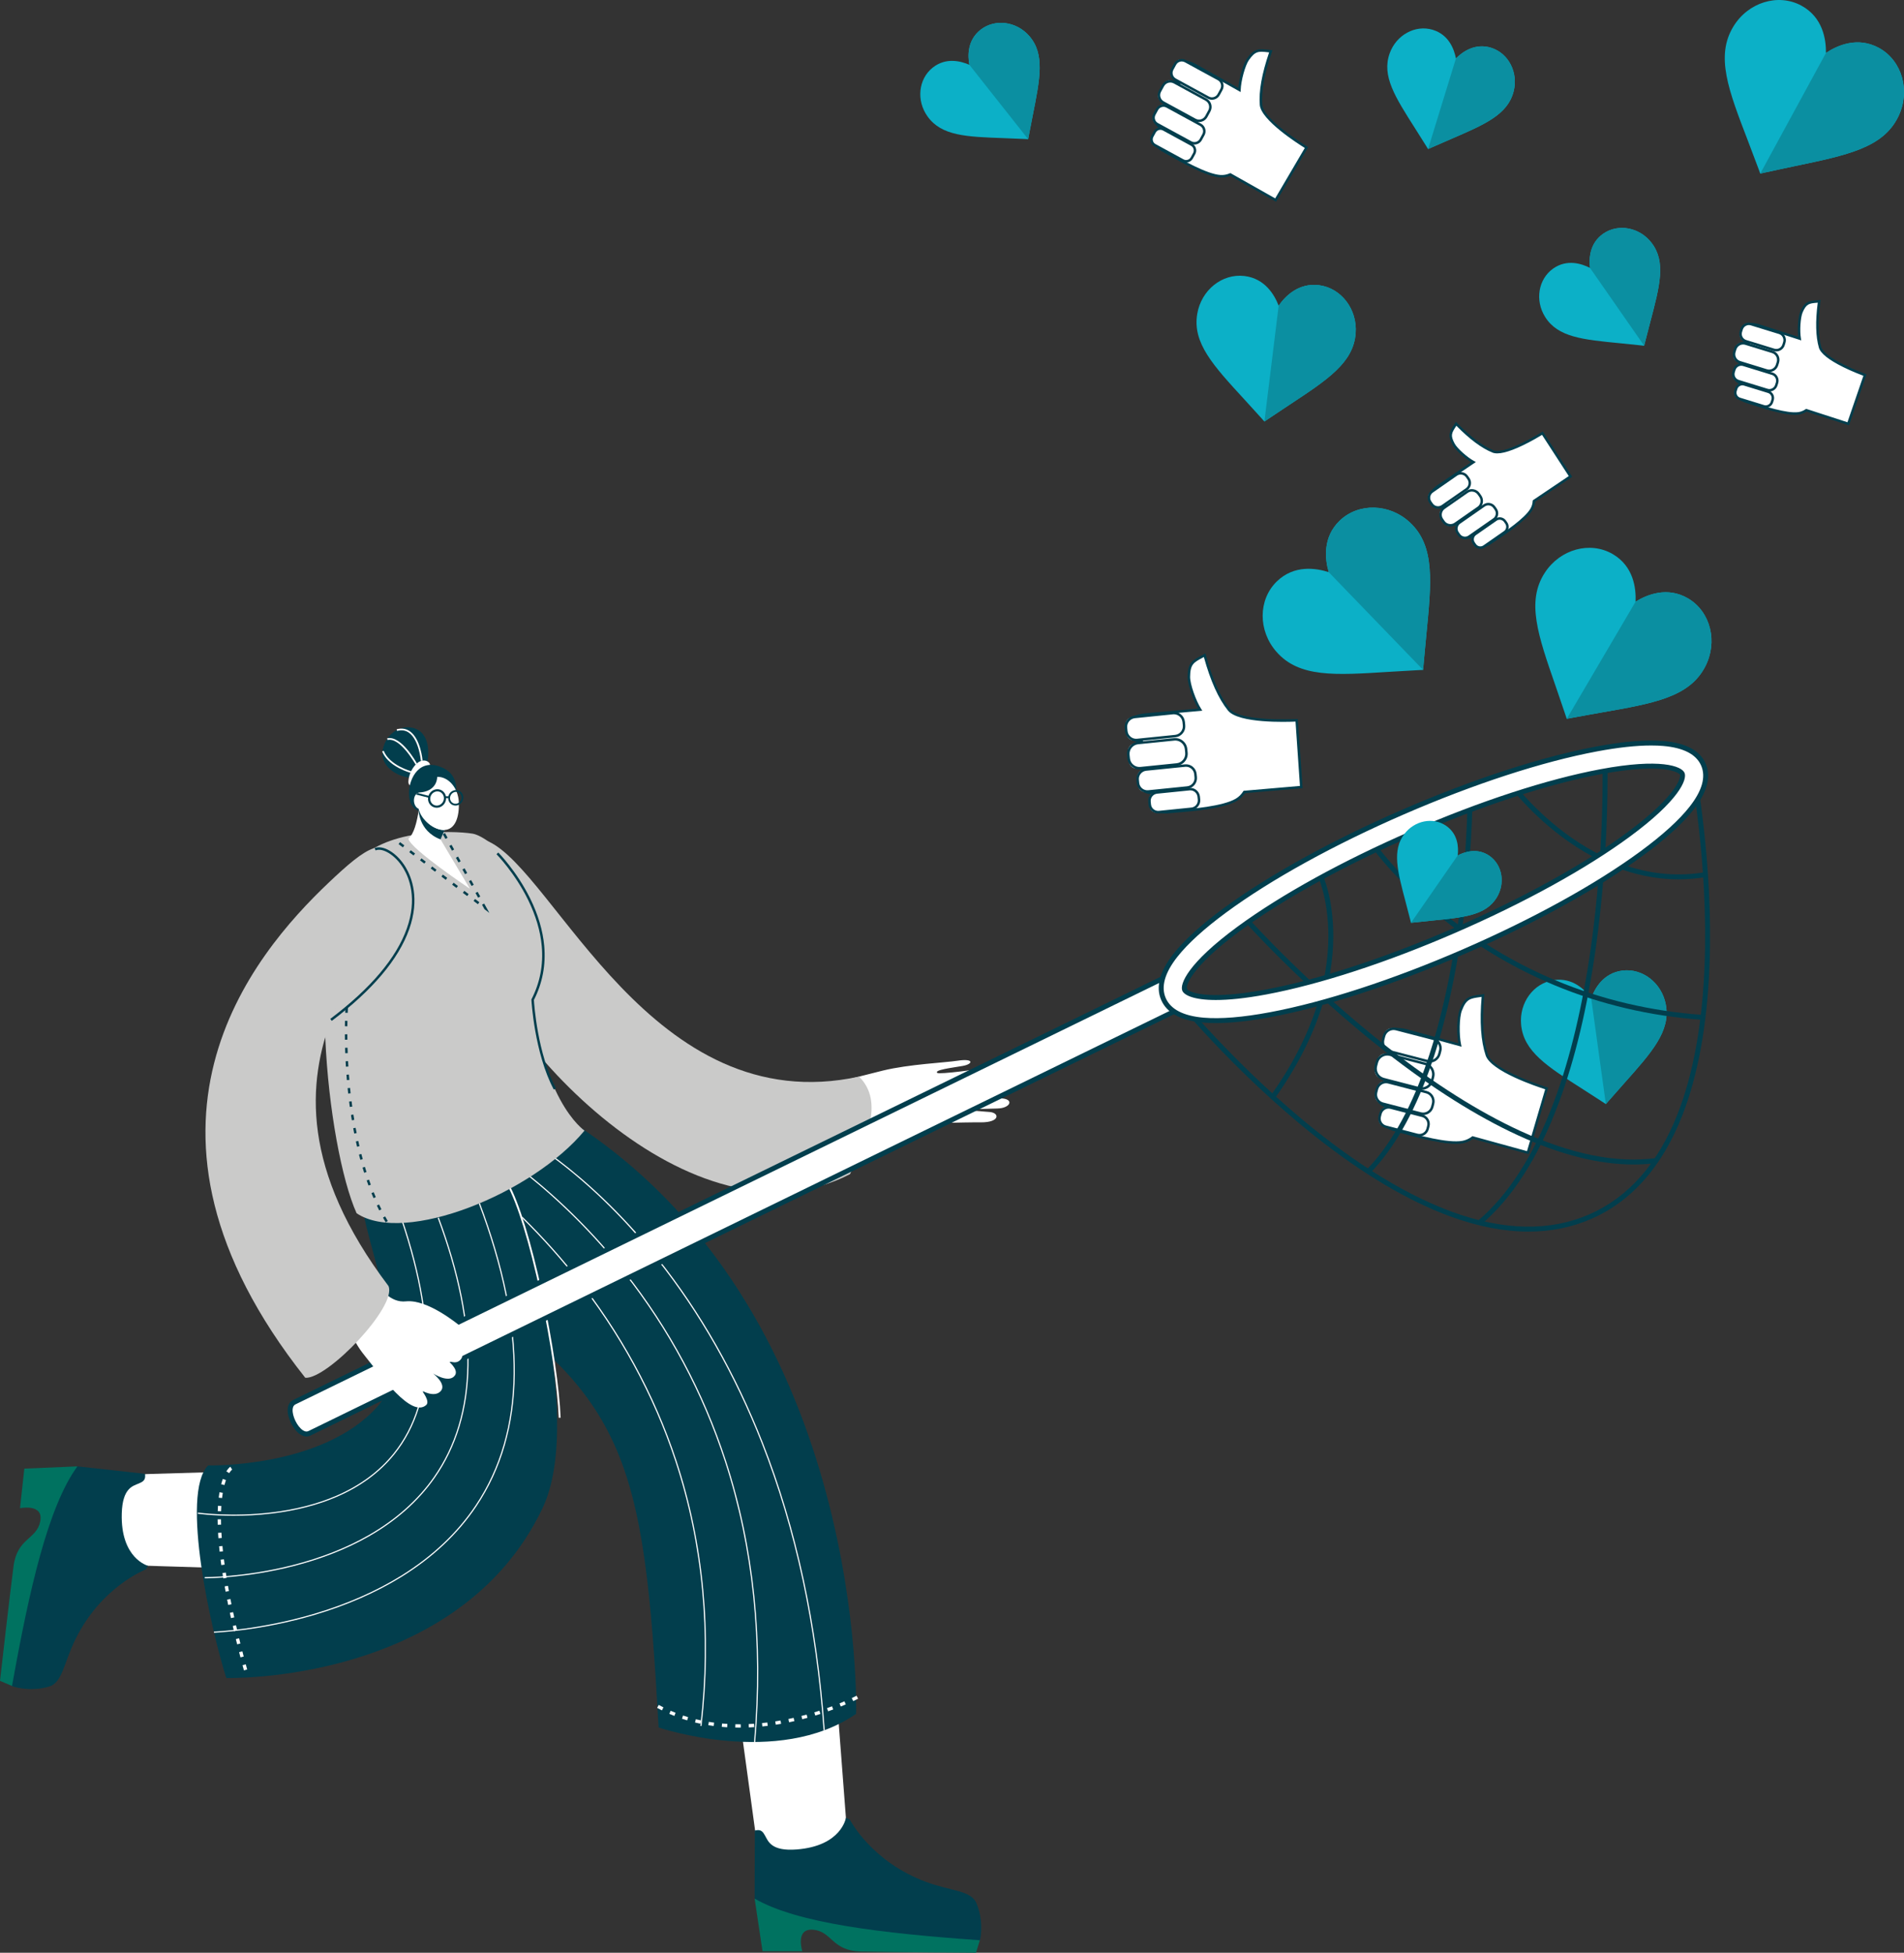 <svg width="589" height="604" viewBox="0 0 589 604" fill="none" xmlns="http://www.w3.org/2000/svg">
<rect x="0" y="0" width="589" height="604" fill="#333333" stroke="none"/>
<g clip-path="url(#clip0_1135_18229)">
<path d="M472.639 356.529L478.476 336.669C478.476 336.669 461.667 331.493 459.949 326.322C458.105 320.77 458.245 313.746 458.762 307.898C454.89 308.465 453.462 308.307 451.868 312.468C451.029 314.657 450.952 320.166 451.622 323.221L435.316 318.784C435.316 318.784 429.053 316.913 428.114 320.787C427.261 324.305 430.824 326.117 431.612 326.312C430.887 326.158 427.192 325.581 426.204 329.651C425.211 333.743 430.033 334.603 430.276 334.642C430.099 334.614 427.014 334.015 426.257 337.132C425.082 341.976 429.598 342.352 429.598 342.352C429.598 342.352 427.823 342.404 427.274 344.663C426.726 346.924 428.736 348.87 431.526 349.547C434.315 350.224 446.955 354.284 452.5 353.234C453.649 353.017 454.673 352.529 455.582 351.833L472.641 356.529H472.639Z" fill="white"/>
<path d="M472.899 356.997L455.659 352.252C454.711 352.945 453.673 353.401 452.569 353.61C447.861 354.502 438.199 351.797 433.556 350.497C432.627 350.236 431.892 350.031 431.434 349.919C429.966 349.563 428.699 348.866 427.866 347.958C426.956 346.966 426.614 345.764 426.903 344.575C427.19 343.393 427.795 342.758 428.303 342.422C427.67 342.179 426.926 341.752 426.388 341.007C425.661 339.998 425.491 338.664 425.885 337.043C426.304 335.319 427.39 334.641 428.253 334.377C427.54 334.029 426.788 333.508 426.281 332.741C425.689 331.843 425.538 330.774 425.831 329.563C426.518 326.734 428.408 325.975 429.884 325.838C428.581 324.909 427.13 323.22 427.741 320.699C427.969 319.763 428.495 319.052 429.305 318.586C431.562 317.289 435.266 318.373 435.424 318.42L451.128 322.694C450.556 319.408 450.721 314.395 451.51 312.334C453.054 308.306 454.54 308.102 457.797 307.651C458.084 307.611 458.386 307.569 458.705 307.523L459.183 307.454L459.141 307.935C458.449 315.776 458.832 321.753 460.311 326.205C461.947 331.131 478.422 336.256 478.587 336.307L478.947 336.417L472.898 356.998L472.899 356.997ZM455.499 351.415L455.681 351.466L472.378 356.062L478.003 336.922C475.477 336.116 461.224 331.373 459.587 326.444C458.105 321.982 457.697 316.058 458.34 308.344C458.19 308.365 458.044 308.385 457.902 308.405C454.775 308.837 453.606 308.998 452.224 312.605C451.44 314.653 451.322 320.068 451.995 323.139L452.129 323.754L435.215 319.151C435.171 319.138 431.657 318.111 429.685 319.246C429.055 319.608 428.663 320.141 428.485 320.876C427.69 324.15 431.153 325.805 431.703 325.941L431.531 326.685C427.813 325.891 426.797 328.822 426.574 329.741C426.332 330.737 426.448 331.605 426.919 332.318C427.929 333.847 430.239 334.249 430.337 334.265L430.214 335.019H430.212C430.212 335.019 430.207 335.018 430.205 335.018H430.195C429.512 334.9 427.236 334.716 426.628 337.222C426.29 338.614 426.417 339.734 427.005 340.554C427.905 341.807 429.614 341.97 429.631 341.971L429.61 342.733C429.552 342.735 428.114 342.822 427.645 344.754C427.355 345.95 427.911 346.876 428.43 347.441C429.161 348.239 430.292 348.855 431.615 349.177C432.086 349.291 432.826 349.498 433.762 349.76C438.349 351.045 447.894 353.716 452.428 352.859C453.472 352.661 454.455 352.214 455.349 351.53L455.499 351.415Z" fill="#023E4D"/>
<path d="M431.053 318.102L444.148 321.494C445.329 321.8 446.039 323.008 445.733 324.189L445.05 326.828C444.744 328.01 443.536 328.719 442.356 328.414L429.262 325.021C428.08 324.715 427.371 323.507 427.676 322.327L428.36 319.688C428.666 318.506 429.873 317.796 431.053 318.102Z" fill="white"/>
<path d="M442.3 328.684C442.012 328.684 441.723 328.648 441.439 328.574L429.984 325.606C429.098 325.376 428.354 324.812 427.886 324.019C427.419 323.225 427.288 322.299 427.517 321.413L427.775 320.414C428.251 318.577 430.131 317.47 431.967 317.946L443.421 320.914C445.257 321.39 446.364 323.27 445.889 325.107L445.63 326.106C445.401 326.992 444.837 327.737 444.044 328.205C443.505 328.522 442.907 328.684 442.3 328.684ZM441.629 327.834C442.318 328.012 443.037 327.911 443.656 327.546C444.274 327.182 444.713 326.603 444.891 325.914L445.149 324.915C445.328 324.226 445.225 323.507 444.861 322.887C444.497 322.269 443.918 321.83 443.229 321.652L431.775 318.684C430.346 318.315 428.883 319.175 428.514 320.605L428.255 321.604C428.077 322.292 428.179 323.012 428.543 323.63C428.907 324.248 429.487 324.688 430.175 324.865L441.629 327.833V327.834Z" fill="#023E4D"/>
<path d="M441.801 329.278L429.101 325.988C427.81 325.653 426.493 326.429 426.158 327.72L425.412 330.602C425.078 331.893 425.853 333.211 427.144 333.545L439.844 336.836C441.135 337.17 442.452 336.394 442.787 335.103L443.533 332.221C443.867 330.93 443.092 329.612 441.801 329.278Z" fill="white"/>
<path d="M439.784 337.094C439.472 337.094 439.16 337.054 438.851 336.975L427.941 334.148C425.955 333.633 424.758 331.598 425.272 329.611L425.554 328.521C426.069 326.534 428.102 325.335 430.089 325.851L440.999 328.678C442.986 329.192 444.183 331.227 443.669 333.214L443.386 334.305C443.138 335.264 442.529 336.069 441.669 336.575C441.087 336.918 440.439 337.094 439.784 337.094ZM439.042 336.235C439.803 336.433 440.599 336.319 441.282 335.917C441.965 335.515 442.449 334.874 442.647 334.113L442.929 333.022C443.339 331.443 442.386 329.826 440.807 329.416L429.897 326.589C428.319 326.181 426.702 327.132 426.293 328.712L426.01 329.802C425.813 330.564 425.926 331.36 426.328 332.043C426.729 332.726 427.371 333.211 428.132 333.408L439.042 336.235Z" fill="#023E4D"/>
<path d="M442.018 338.015L428.729 334.572C427.601 334.279 426.45 334.957 426.158 336.085L425.505 338.606C425.213 339.734 425.89 340.886 427.018 341.178L440.308 344.621C441.436 344.913 442.587 344.236 442.879 343.107L443.532 340.587C443.824 339.458 443.146 338.307 442.018 338.015Z" fill="white"/>
<path d="M440.255 344.894C439.979 344.894 439.701 344.859 439.427 344.788L427.704 341.751C425.943 341.295 424.88 339.489 425.337 337.727L425.584 336.774C425.805 335.923 426.345 335.207 427.107 334.759C427.868 334.311 428.756 334.185 429.606 334.406L441.329 337.444C442.179 337.664 442.895 338.205 443.343 338.967C443.791 339.728 443.917 340.617 443.697 341.467L443.45 342.421C443.229 343.272 442.689 343.987 441.927 344.435C441.411 344.738 440.836 344.894 440.255 344.894ZM428.78 335.063C428.333 335.063 427.89 335.183 427.493 335.417C426.907 335.763 426.491 336.312 426.322 336.965L426.075 337.918C425.724 339.273 426.541 340.661 427.895 341.011L439.618 344.049C440.271 344.217 440.953 344.121 441.539 343.776C442.125 343.43 442.541 342.881 442.71 342.228L442.957 341.275C443.126 340.621 443.03 339.939 442.684 339.353C442.339 338.767 441.789 338.351 441.137 338.182L429.414 335.145C429.204 335.091 428.991 335.063 428.78 335.063Z" fill="#023E4D"/>
<path d="M429.516 342.419L440.682 345.311C441.689 345.572 442.294 346.601 442.033 347.609L441.451 349.859C441.19 350.867 440.161 351.472 439.154 351.211L427.989 348.319C426.981 348.058 426.376 347.029 426.637 346.021L427.219 343.771C427.48 342.763 428.509 342.158 429.516 342.419Z" fill="white"/>
<path d="M439.106 351.499C438.859 351.499 438.607 351.468 438.357 351.403L428.59 348.872C426.994 348.459 426.033 346.824 426.446 345.228L426.667 344.376C427.08 342.78 428.714 341.819 430.309 342.232L440.076 344.763C440.846 344.962 441.494 345.451 441.9 346.142C442.306 346.832 442.419 347.637 442.22 348.407L441.999 349.259C441.65 350.605 440.434 351.5 439.105 351.5L439.106 351.499ZM438.549 350.664C439.737 350.972 440.954 350.256 441.261 349.067L441.482 348.215C441.629 347.642 441.545 347.043 441.242 346.53C440.94 346.015 440.458 345.65 439.885 345.502L430.118 342.971C428.931 342.663 427.713 343.38 427.406 344.568L427.185 345.42C427.037 345.993 427.122 346.593 427.425 347.106C427.727 347.62 428.209 347.986 428.782 348.133L438.549 350.664Z" fill="#023E4D"/>
<path d="M303.244 599.696L301.927 604C301.927 604 275.161 603.828 266.26 603.616C257.359 603.404 257.361 597.426 251.618 596.88C245.876 596.333 248.191 603.532 248.191 603.532L235.884 603.512L233.441 587.247L303.243 599.696H303.244Z" fill="#007260"/>
<path d="M262.58 574.066L258.838 524.961C255.441 523.849 229.137 533.625 229.137 533.625L234.667 574.051L262.58 574.065V574.066Z" fill="white"/>
<path d="M302.077 588.712C302.389 589.461 302.631 590.188 302.822 590.876C304.139 595.635 303.28 599.533 303.244 599.696L303.132 600.188L302.632 600.095C273.275 598.016 246.714 594.959 233.442 587.247L233.507 566.194L233.936 566.116C235.565 565.818 236.113 566.792 236.693 567.826C237.674 569.568 238.614 572.656 246.44 572.052C260.373 570.977 261.681 562.262 261.681 562.262L262.841 562.773C262.841 562.773 262.847 562.78 262.85 562.785C263.062 563.07 269.556 575.82 286.511 582.105C294.275 584.983 300.406 584.678 302.079 588.712H302.077Z" fill="#023E4D"/>
<path d="M203.744 534.331C199.079 450.615 194.244 430.574 135.301 393.743C135.301 393.743 137.353 337.619 180.015 349.062C268.46 408.632 264.836 530.104 264.836 530.104C240.653 546.821 203.744 534.33 203.744 534.33V534.331Z" fill="#023E4D"/>
<path d="M228.739 534.37C228.312 534.37 227.884 534.365 227.465 534.358L227.486 533.32C228.027 533.331 228.585 533.334 229.135 533.331L229.141 534.369C229.007 534.369 228.874 534.37 228.74 534.37H228.739ZM231.654 534.306L231.609 533.269C232.155 533.246 232.71 533.215 233.258 533.178L233.327 534.213C232.771 534.251 232.208 534.281 231.654 534.306ZM224.952 534.257C224.392 534.224 223.828 534.182 223.28 534.134L223.371 533.099C223.911 533.147 224.464 533.188 225.015 533.221L224.953 534.256L224.952 534.257ZM235.832 534.001L235.727 532.968C236.272 532.913 236.825 532.85 237.369 532.783L237.497 533.812C236.945 533.881 236.385 533.944 235.832 534V534.001ZM220.778 533.858C220.221 533.784 219.662 533.702 219.118 533.613L219.284 532.588C219.818 532.675 220.367 532.756 220.914 532.829L220.778 533.858ZM239.984 533.464L239.824 532.438C240.367 532.353 240.915 532.262 241.455 532.166L241.635 533.188C241.089 533.285 240.533 533.377 239.984 533.464ZM216.643 533.15C216.096 533.034 215.545 532.908 215.005 532.777L215.253 531.769C215.781 531.898 216.322 532.022 216.858 532.136L216.644 533.151L216.643 533.15ZM244.102 532.713L243.891 531.696C244.42 531.586 244.964 531.468 245.507 531.344L245.738 532.356C245.189 532.481 244.639 532.602 244.103 532.713H244.102ZM212.575 532.117C212.04 531.957 211.5 531.787 210.973 531.609L211.302 530.626C211.819 530.799 212.346 530.966 212.871 531.123L212.575 532.117ZM248.177 531.765L247.919 530.759C248.447 530.624 248.984 530.48 249.518 530.332L249.795 531.332C249.255 531.481 248.711 531.627 248.177 531.764V531.765ZM208.606 530.747C208.086 530.543 207.564 530.326 207.053 530.104L207.467 529.152C207.967 529.37 208.478 529.582 208.987 529.783L208.606 530.748V530.747ZM252.205 530.631L251.901 529.639C252.428 529.478 252.958 529.311 253.48 529.141L253.8 530.128C253.273 530.299 252.735 530.469 252.204 530.631H252.205ZM256.178 529.321L255.832 528.343C256.346 528.161 256.87 527.971 257.387 527.777L257.75 528.749C257.226 528.945 256.698 529.138 256.177 529.322L256.178 529.321ZM204.768 529.035C204.27 528.786 203.768 528.523 203.279 528.256L203.775 527.344C204.254 527.606 204.745 527.862 205.233 528.106L204.768 529.034V529.035ZM260.092 527.837L259.702 526.875C260.216 526.667 260.731 526.453 261.23 526.238L261.639 527.192C261.133 527.408 260.612 527.626 260.092 527.837ZM263.936 526.164L263.496 525.225C264.445 524.78 264.969 524.504 264.974 524.501L265.459 525.419C265.436 525.43 264.91 525.707 263.937 526.164H263.936Z" fill="white"/>
<path d="M254.773 535.215C252.497 502.806 246.061 472.922 235.644 446.394C227.31 425.174 216.425 406.042 203.29 389.528C196.839 381.418 186.314 369.592 172.806 359.299C164.727 353.143 159.342 350.428 159.288 350.402L159.45 350.078C159.504 350.105 164.909 352.83 173.01 359C180.482 364.692 191.848 374.566 203.559 389.285C216.72 405.827 227.626 424.991 235.975 446.246C246.41 472.811 252.856 502.736 255.134 535.189L254.773 535.214V535.215Z" fill="white"/>
<path d="M233.623 538.828L233.262 538.797C235.933 507.799 232.903 478.606 224.258 452.03C217.342 430.769 206.836 411.126 193.032 393.643C180.749 378.088 168.074 367.159 159.605 360.731C150.427 353.765 144.073 350.435 144.009 350.402L144.175 350.081C144.238 350.114 150.612 353.453 159.81 360.433C168.297 366.873 180.997 377.821 193.304 393.406C207.137 410.923 217.667 430.605 224.598 451.907C233.262 478.533 236.298 507.777 233.622 538.828H233.623Z" fill="white"/>
<path d="M217.017 533.872L216.657 533.831C219.955 505.022 217.346 477.454 208.902 451.891C202.147 431.439 191.662 412.217 177.741 394.759C165.353 379.224 152.48 367.991 143.862 361.302C134.523 354.055 128.032 350.435 127.967 350.4L128.142 350.083C128.207 350.118 134.716 353.747 144.073 361.008C152.706 367.707 165.603 378.96 178.015 394.522C191.966 412.014 202.472 431.275 209.242 451.768C217.705 477.384 220.322 505.008 217.017 533.873V533.872Z" fill="white"/>
<path d="M254.075 336.165C254.075 336.165 263.988 333.358 273.147 331.131C281.264 329.159 292.425 328.683 296.139 328.099C301.379 327.275 301.124 329.119 297.784 329.704C294.371 330.302 288.916 330.927 289.941 331.862C290.502 332.373 303.133 330.811 307.736 329.71C312.338 328.609 312.93 331.579 309.21 332.807C306.695 333.637 297.848 335.216 297.848 335.216C297.848 335.216 307.208 334.616 310.938 334.569C315.061 334.519 314.614 337.375 310.753 337.987C306.891 338.597 298.123 339.508 298.123 339.508C298.123 339.508 305.36 339.643 309.49 339.729C313.849 339.821 312.715 342.779 308.508 342.871C304.945 342.948 296.536 343.224 296.536 343.224C296.536 343.224 302.685 343.636 306.175 343.95C309.302 344.233 309.337 347.195 303.411 347.152C297.039 347.106 287.97 347.545 278.723 347.472C273.386 347.429 258.239 350.56 258.239 350.56L254.078 336.163L254.075 336.165Z" fill="white"/>
<path d="M151.004 260.228C171.655 269.413 201.609 346.938 265.756 333C273.793 341.018 267.495 353.265 262.951 363.169C214.659 388.221 152.26 321.677 143.42 285.668C140.217 272.617 137.311 254.139 151.004 260.228Z" fill="#CACAC9"/>
<path d="M4.137 521.662L0 519.894C0 519.894 3.024 493.289 4.183 484.458C5.341 475.627 11.284 476.266 12.438 470.612C13.592 464.959 6.191 466.495 6.191 466.495L7.523 454.257L23.95 453.561L4.138 521.662H4.137Z" fill="#007260"/>
<path d="M33.945 483.947L83.153 485.459C84.62 482.197 77.707 454.994 77.707 454.994L36.934 456.185L33.945 483.948V483.947Z" fill="white"/>
<path d="M15.179 521.673C14.401 521.903 13.653 522.067 12.948 522.183C8.078 522.984 4.295 521.716 4.137 521.662L3.661 521.499L3.807 521.012C9 492.034 14.87 465.941 23.95 453.561L44.869 455.869L44.901 456.303C45.023 457.956 43.996 458.397 42.908 458.864C41.071 459.653 37.902 460.26 37.668 468.108C37.252 482.082 45.775 484.31 45.775 484.31L45.142 485.41C45.142 485.41 45.134 485.415 45.13 485.417C44.825 485.598 31.459 490.699 23.405 506.892C19.716 514.308 19.366 520.438 15.179 521.672V521.673Z" fill="#023E4D"/>
<path d="M64.392 453.264C64.392 453.264 99.71 454.177 116.746 435.082C130.821 419.307 108.542 376.545 112.061 366.266C121.814 337.785 143.237 346.501 159.291 368.915C159.291 368.915 181.651 437.43 167.84 466.467C141.88 521.047 70.002 519.011 70.002 519.011C65.482 504.913 55.68 462.036 64.391 453.264H64.392Z" fill="#023E4D"/>
<path d="M172.854 438.537C172.5 429.491 170.341 414.837 167.22 400.292C163.835 384.518 160.026 372.11 156.769 366.252L157.271 365.972C160.555 371.878 164.386 384.343 167.782 400.172C170.909 414.746 173.073 429.438 173.428 438.515L172.854 438.539V438.537Z" fill="white"/>
<path d="M75.457 516.662C75.31 516.121 75.165 515.586 75.023 515.054L76.025 514.786C76.167 515.316 76.311 515.851 76.457 516.39L75.457 516.662ZM74.385 512.639C74.244 512.096 74.105 511.558 73.968 511.026L74.974 510.769C75.109 511.3 75.248 511.837 75.389 512.377L74.385 512.639ZM73.358 508.603C73.222 508.058 73.09 507.519 72.961 506.984L73.969 506.739C74.099 507.271 74.231 507.809 74.365 508.352L73.358 508.603ZM72.379 504.554C72.251 504.008 72.126 503.466 72.003 502.93L73.014 502.699C73.136 503.232 73.261 503.771 73.389 504.317L72.379 504.554ZM71.455 500.492C71.333 499.943 71.216 499.4 71.102 498.863L72.117 498.647C72.231 499.181 72.349 499.722 72.469 500.269L71.456 500.492H71.455ZM70.591 496.416C70.478 495.864 70.37 495.319 70.264 494.781L71.283 494.582C71.388 495.117 71.496 495.66 71.608 496.21L70.592 496.416H70.591ZM69.796 492.324C69.694 491.769 69.596 491.223 69.501 490.683L70.522 490.503C70.617 491.04 70.716 491.584 70.817 492.137L69.796 492.326V492.324ZM69.081 488.216C68.99 487.658 68.904 487.109 68.82 486.568L69.845 486.411C69.928 486.948 70.014 487.493 70.104 488.049L69.08 488.216H69.081ZM68.459 484.092C68.382 483.53 68.308 482.978 68.24 482.437L69.269 482.307C69.337 482.844 69.41 483.392 69.487 483.95L68.46 484.093L68.459 484.092ZM67.946 479.949C67.885 479.391 67.828 478.832 67.776 478.288L68.809 478.19C68.861 478.73 68.917 479.284 68.977 479.838L67.945 479.95L67.946 479.949ZM67.567 475.789C67.526 475.225 67.489 474.663 67.458 474.12L68.494 474.062C68.524 474.599 68.561 475.154 68.602 475.713L67.567 475.788V475.789ZM67.352 471.614C67.337 471.047 67.327 470.483 67.324 469.939L68.361 469.934C68.364 470.47 68.373 471.026 68.388 471.585L67.351 471.614H67.352ZM68.393 467.459L67.356 467.426C67.374 466.855 67.401 466.291 67.434 465.749L68.469 465.814C68.436 466.347 68.409 466.9 68.392 467.459H68.393ZM68.69 463.359L67.659 463.237C67.728 462.662 67.807 462.1 67.895 461.567L68.919 461.737C68.833 462.255 68.756 462.8 68.69 463.36V463.359ZM69.422 459.344L68.419 459.081C68.571 458.503 68.739 457.955 68.92 457.449L69.897 457.799C69.726 458.277 69.567 458.797 69.422 459.344ZM70.904 455.647L70.025 455.096C70.675 454.056 71.209 453.71 71.267 453.673L71.811 454.557L71.54 454.116L71.819 454.553C71.819 454.553 71.421 454.822 70.905 455.646L70.904 455.647Z" fill="white"/>
<path d="M66.189 505.014L66.178 504.652C66.319 504.648 80.376 504.167 97.302 499.129C107.24 496.172 116.207 492.247 123.955 487.464C133.633 481.488 141.427 474.146 147.117 465.643C162.474 442.696 162.812 411.288 148.123 372.289L148.462 372.161C163.195 411.277 162.843 442.797 147.417 465.847C141.696 474.394 133.864 481.772 124.139 487.775C116.362 492.575 107.365 496.513 97.396 499.478C80.426 504.525 66.331 505.008 66.191 505.012L66.189 505.014Z" fill="white"/>
<path d="M63.368 488.185C63.335 488.185 63.315 488.185 63.311 488.185L63.314 487.823C63.434 487.822 75.726 487.877 90.537 484.103C99.231 481.886 107.08 478.805 113.866 474.941C122.343 470.117 129.175 464.053 134.173 456.919C147.636 437.702 148.051 410.72 135.404 376.722L135.743 376.596C148.434 410.713 148.005 437.809 134.468 457.129C129.437 464.308 122.564 470.408 114.04 475.26C107.224 479.139 99.344 482.234 90.617 484.457C76.281 488.109 64.298 488.186 63.368 488.186V488.185Z" fill="white"/>
<path d="M72.305 468.844C65.696 468.844 61.235 468.22 61.168 468.21L61.22 467.851C61.322 467.865 71.635 469.31 84.193 467.78C91.564 466.883 98.254 465.152 104.078 462.636C111.352 459.494 117.287 455.113 121.721 449.611C135.083 433.036 135.091 406.44 121.746 370.563L122.084 370.437C135.478 406.444 135.451 433.159 122.002 449.84C117.53 455.387 111.545 459.806 104.215 462.97C98.357 465.5 91.632 467.239 84.226 468.14C79.875 468.67 75.791 468.843 72.305 468.843V468.844Z" fill="white"/>
<path d="M146.159 257.851C139.508 256.815 118.475 256.389 109.833 267.291C93.85 287.454 101.12 354.828 110.311 375.265C125.13 385.243 164.797 369.092 180.815 349.705C180.815 349.705 166.126 339.86 164.194 301.657C163.944 296.716 175.233 291.79 171.024 283.046C166.814 274.302 152.217 258.796 146.158 257.852L146.159 257.851Z" fill="#CACAC9"/>
<path d="M119.304 378.067C119.025 377.592 118.746 377.103 118.475 376.612L119.144 376.243C119.411 376.727 119.686 377.211 119.962 377.681L119.304 378.067ZM117.308 374.389C117.062 373.896 116.816 373.39 116.577 372.883L117.268 372.559C117.504 373.06 117.747 373.561 117.991 374.046L117.309 374.389H117.308ZM115.547 370.591C115.33 370.083 115.112 369.562 114.903 369.043L115.61 368.757C115.817 369.272 116.031 369.787 116.248 370.289L115.546 370.591H115.547ZM113.999 366.7C113.808 366.183 113.618 365.652 113.435 365.124L114.156 364.873C114.338 365.397 114.525 365.924 114.714 366.436L113.998 366.7H113.999ZM112.646 362.743C112.481 362.22 112.315 361.682 112.155 361.145L112.887 360.927C113.046 361.46 113.209 361.993 113.373 362.512L112.646 362.743ZM111.47 358.736C111.326 358.206 111.183 357.663 111.045 357.123L111.784 356.934C111.921 357.471 112.064 358.01 112.207 358.535L111.471 358.736H111.47ZM110.453 354.692C110.328 354.158 110.205 353.61 110.087 353.067L110.833 352.905C110.951 353.445 111.073 353.989 111.196 354.52L110.453 354.692ZM109.579 350.615C109.473 350.076 109.368 349.524 109.266 348.975L110.017 348.837C110.117 349.383 110.222 349.932 110.327 350.467L109.579 350.615ZM108.836 346.509C108.745 345.957 108.657 345.407 108.574 344.861L109.328 344.745C109.412 345.289 109.498 345.836 109.59 346.385L108.837 346.51L108.836 346.509ZM108.216 342.383C108.14 341.828 108.068 341.276 108 340.729L108.757 340.634C108.825 341.179 108.897 341.729 108.972 342.28L108.216 342.383ZM107.709 338.242C107.648 337.684 107.59 337.13 107.535 336.582L108.294 336.507C108.348 337.053 108.406 337.604 108.467 338.159L107.707 338.242H107.709ZM107.308 334.089C107.261 333.529 107.216 332.974 107.177 332.426L107.938 332.37C107.979 332.915 108.022 333.468 108.069 334.025L107.309 334.089H107.308ZM107.008 329.928C106.974 329.364 106.943 328.808 106.915 328.263L107.678 328.224C107.705 328.768 107.736 329.321 107.769 329.883L107.008 329.929V329.928ZM106.806 325.762C106.785 325.193 106.767 324.637 106.752 324.094L107.514 324.073C107.53 324.614 107.547 325.167 107.568 325.734L106.806 325.763V325.762ZM106.7 321.592C106.692 321.014 106.687 320.458 106.685 319.923L107.448 319.919C107.45 320.453 107.456 321.007 107.464 321.582L106.701 321.593L106.7 321.592ZM107.455 317.428L106.691 317.421C106.698 316.825 106.707 316.267 106.718 315.753L107.48 315.769C107.469 316.281 107.46 316.836 107.455 317.429V317.428ZM107.556 313.28L106.794 313.249C106.837 312.18 106.877 311.583 106.878 311.576L107.639 311.627C107.639 311.632 107.599 312.222 107.557 313.279L107.556 313.28Z" fill="#023E4D"/>
<path d="M138.478 254.318L129.606 250.242C128.951 254.36 128.074 257.937 126.339 259.405C126.805 262.48 145.355 274.889 145.355 274.889L136.279 259.641L138.477 254.318H138.478Z" fill="white"/>
<path d="M137.538 256.72C137.538 256.72 132.38 257.152 129.49 250.15C129.49 250.15 129.259 256.956 136.279 259.641L137.538 256.719V256.72Z" fill="#023E4D"/>
<path d="M130.614 226.84C127.718 223.507 120.578 224.383 118.566 231.196C116.176 239.289 129.729 243.175 131.399 238.728C132.719 235.214 133.256 229.882 130.614 226.84Z" fill="#023E4D"/>
<path d="M132.224 235.514C131.578 235.134 130.747 235.153 130.054 235.436C129.361 235.719 128.792 236.235 128.314 236.805C127.216 238.11 126.526 239.746 126.36 241.439C126.315 241.897 126.322 242.405 126.624 242.757C126.946 243.136 127.515 243.215 128.005 243.123C129.291 242.879 130.173 241.722 130.786 240.581C131.292 239.638 131.73 238.677 132.429 237.853C133.092 237.073 133.405 236.209 132.226 235.513L132.224 235.514Z" fill="white"/>
<path d="M141.145 244.826C141.145 244.826 141.773 239.863 137.311 237.656C129.699 233.89 126.607 240.94 126.512 244.987C126.383 250.488 129.916 250.863 129.916 250.863C129.916 250.863 128.915 249.912 129.381 248.626C128.995 246.469 133.337 245.577 135.195 243.763C136.874 242.122 141.145 244.826 141.145 244.826Z" fill="#023E4D"/>
<path d="M130.203 235.329C130.198 235.264 129.63 228.838 126.499 226.632C125.456 225.898 124.225 225.713 122.84 226.084L122.705 225.575C124.247 225.162 125.626 225.374 126.802 226.203C130.136 228.551 130.705 235.012 130.727 235.287L130.202 235.33L130.203 235.329Z" fill="white"/>
<path d="M128.56 236.489C128.514 236.404 123.824 227.954 119.888 228.882L119.766 228.369C124.093 227.349 128.823 235.872 129.021 236.236L128.559 236.49L128.56 236.489Z" fill="white"/>
<path d="M127.079 239.055C127.009 239.036 125.322 238.592 123.379 237.557C120.787 236.178 118.999 234.4 118.212 232.416L118.701 232.222C120.501 236.753 127.146 238.528 127.212 238.545L127.079 239.055Z" fill="white"/>
<path d="M135.258 240.286C135.105 243.35 132.814 244.965 129.679 245.126C128.716 245.24 128 246.364 128.057 247.721C128.107 248.882 128.708 249.85 129.49 250.15C130.274 253.71 134.373 256.783 137.397 256.719C140.896 256.643 142.123 252.552 141.935 248.139C141.747 243.727 138.758 240.211 135.258 240.286Z" fill="white"/>
<path d="M139.423 248.608C139.154 248.37 138.942 248.066 138.806 247.715C138.579 247.129 138.591 246.479 138.838 245.886C139.352 244.655 140.736 244.049 141.924 244.536C142.504 244.774 142.948 245.232 143.179 245.825C143.406 246.411 143.394 247.061 143.147 247.653C142.9 248.246 142.445 248.714 141.866 248.97C141.281 249.23 140.639 249.241 140.061 249.003C139.825 248.906 139.609 248.773 139.424 248.608H139.423ZM142.178 245.347C142.04 245.224 141.881 245.126 141.707 245.054C140.812 244.688 139.764 245.158 139.369 246.104C139.176 246.565 139.167 247.068 139.341 247.521C139.513 247.966 139.846 248.308 140.275 248.485C140.704 248.661 141.183 248.651 141.622 248.457C142.068 248.259 142.42 247.896 142.613 247.435C142.806 246.974 142.815 246.47 142.64 246.018C142.538 245.753 142.379 245.525 142.177 245.347H142.178Z" fill="#023E4D"/>
<path d="M133.337 249.174C132.463 248.402 132.143 247.099 132.634 245.923C132.93 245.215 133.472 244.657 134.162 244.351C134.86 244.042 135.626 244.028 136.317 244.311C137.008 244.595 137.539 245.14 137.814 245.849C138.086 246.549 138.071 247.323 137.777 248.032C137.481 248.74 136.938 249.298 136.248 249.604C135.55 249.913 134.784 249.927 134.094 249.643C133.81 249.528 133.556 249.368 133.338 249.173L133.337 249.174ZM136.62 245.279C136.456 245.134 136.267 245.015 136.059 244.93C135.546 244.72 134.974 244.732 134.45 244.964C133.917 245.199 133.498 245.632 133.268 246.183C132.797 247.312 133.283 248.587 134.351 249.025C134.864 249.236 135.434 249.224 135.959 248.992C136.492 248.757 136.912 248.323 137.141 247.773C137.371 247.222 137.383 246.621 137.173 246.081C137.051 245.765 136.862 245.492 136.62 245.279Z" fill="#023E4D"/>
<path d="M137.653 246.868L137.64 246.306L138.943 246.292L138.956 246.854L137.653 246.868Z" fill="#023E4D"/>
<path d="M128.642 245.741L129.201 245.275L132.836 246.218L132.699 246.764L128.642 245.741Z" fill="#023E4D"/>
<path d="M151.389 282.372L149.815 281.179L149.837 281.15L149.113 279.848L149.779 279.477L151.389 282.372ZM147.826 279.672L146.5 278.668L146.961 278.06L148.287 279.064L147.826 279.672ZM147.9 277.667L147.091 276.213L147.758 275.842L148.567 277.296L147.9 277.667ZM144.512 277.161L143.185 276.157L143.647 275.549L144.973 276.553L144.512 277.161ZM141.197 274.65L139.871 273.646L140.332 273.037L141.658 274.042L141.197 274.65ZM145.88 274.032L145.071 272.578L145.738 272.207L146.546 273.661L145.88 274.032ZM137.883 272.139L136.556 271.135L137.018 270.526L138.344 271.531L137.883 272.139ZM143.86 270.397L143.051 268.944L143.717 268.573L144.526 270.026L143.86 270.397ZM134.568 269.628L133.242 268.624L133.703 268.015L135.029 269.02L134.568 269.628ZM131.253 267.117L129.927 266.113L130.388 265.504L131.715 266.509L131.253 267.117ZM141.838 266.763L141.029 265.309L141.696 264.938L142.505 266.392L141.838 266.763ZM127.939 264.606L126.613 263.602L127.074 262.993L128.4 263.998L127.939 264.606ZM139.818 263.127L139.009 261.673L139.676 261.302L140.484 262.756L139.818 263.127ZM124.624 262.094L123.298 261.089L123.759 260.481L125.086 261.486L124.624 262.094ZM137.798 259.491L136.989 258.037L137.655 257.667L138.464 259.12L137.798 259.491Z" fill="#023E4D"/>
<path d="M171.318 337.021C165.277 325.632 164.401 309.409 164.392 309.246L164.387 309.143L164.433 309.052C167.05 303.955 168.113 298.432 167.591 292.638C167.173 287.991 165.741 283.158 163.334 278.272C159.23 269.936 153.65 264.281 153.595 264.225L154.135 263.687C154.192 263.744 159.86 269.488 164.019 277.934C166.467 282.904 167.924 287.828 168.351 292.568C168.883 298.473 167.81 304.105 165.159 309.307C165.242 310.692 166.278 325.891 171.991 336.661L171.317 337.019L171.318 337.021Z" fill="#023E4D"/>
<path d="M95.715 443.341C92.153 445.078 87.462 435.456 91.024 433.719L361.342 301.849C366.693 303.135 367.565 306.693 366.033 311.471L95.715 443.341Z" fill="white"/>
<path d="M94.817 444.317C94.16 444.317 93.479 444.086 92.802 443.629C90.632 442.164 88.822 438.451 89.004 435.839C89.098 434.495 89.681 433.525 90.69 433.033L361.254 301.043L361.521 301.107C364.033 301.711 365.773 302.847 366.692 304.483C367.714 306.3 367.736 308.662 366.76 311.705L366.66 312.015L366.368 312.158L96.049 444.027C95.653 444.221 95.239 444.317 94.816 444.317H94.817ZM95.382 442.656L365.403 310.93C366.146 308.468 366.132 306.601 365.362 305.232C364.679 304.016 363.39 303.173 361.426 302.658L91.359 434.405C90.861 434.648 90.581 435.167 90.526 435.945C90.38 438.02 91.93 441.199 93.654 442.363C94.301 442.8 94.882 442.898 95.379 442.656H95.382Z" fill="#023E4D"/>
<path d="M111.627 385.641C111.627 385.641 116.147 403.5 125.552 402.521C132.334 401.816 141.573 409.567 142.528 410.277C146.195 413.618 139.89 414.135 141.313 416.064C142.736 417.993 143.599 419.169 142.533 420.48C140.988 422.381 138.339 420.682 138.339 420.682C138.339 420.682 142.042 423.503 140.752 425.394C138.945 428.043 134.012 424.855 134.012 424.855C134.012 424.855 138.268 428.151 136.34 430.279C134.375 432.447 130.479 430.113 130.479 430.113C130.479 430.113 133.179 433.434 131.826 434.606C127.222 438.598 117.994 425.788 112.21 418.536C108.871 414.351 102.672 400.95 102.672 400.95L111.625 385.642L111.627 385.641Z" fill="white"/>
<path d="M122.961 269.253C127.296 289.512 66.004 326.051 120.16 397.752C123.023 403.908 101.33 426.635 94.437 426.162C33.079 348.668 78.145 295.323 101.707 272.984C113.136 262.149 120.291 256.781 122.961 269.254V269.253Z" fill="#CACAC9"/>
<path d="M102.635 315.763L102.175 315.153C114.649 305.739 122.618 296.323 125.862 287.167C129.112 277.994 126.628 271.65 124.858 268.685C122.204 264.237 118.162 262.142 116.195 263.045L115.877 262.351C117.081 261.799 118.797 262.093 120.588 263.159C122.451 264.268 124.201 266.092 125.515 268.293C127.353 271.374 129.936 277.956 126.583 287.422C123.288 296.722 115.231 306.257 102.636 315.763H102.635Z" fill="#023E4D"/>
<path d="M501.833 300.22L501.755 300.231C495.979 301.032 493.335 305.709 492.235 308.779C490.315 306.127 486.526 302.343 480.75 303.143L480.645 303.158C474.403 304.077 469.933 310.131 470.554 316.925C471.307 325.253 478.679 329.906 489.716 336.943C491.627 338.177 493.653 339.476 495.799 340.864L496.771 341.505L497.532 340.624C499.193 338.706 500.817 336.902 502.32 335.194C511.028 325.421 516.854 318.937 515.314 310.719C514.063 304.012 508.09 299.406 501.834 300.22H501.833Z" fill="#0CB0C7"/>
<path d="M515.312 310.719C516.852 318.937 511.024 325.42 502.317 335.194C500.815 336.902 499.192 338.706 497.53 340.624L496.769 341.505L492.234 308.779C493.334 305.709 495.977 301.032 501.754 300.231L501.832 300.22C508.088 299.405 514.061 304.012 515.312 310.719Z" fill="#0B8FA1"/>
<path d="M472.848 380.946C465.28 380.946 457.19 379.38 448.634 376.248C435.638 371.491 421.54 363.127 406.732 351.387C381.562 331.434 362.78 308.298 362.593 308.066L363.781 307.107C363.966 307.338 382.657 330.359 407.699 350.206C422.378 361.84 436.33 370.12 449.17 374.818C465.124 380.656 479.384 380.937 491.552 375.656C503.715 370.376 512.941 359.903 518.972 344.526C523.827 332.149 526.635 316.594 527.319 298.294C528.486 267.074 522.984 238.356 522.929 238.071L524.427 237.779C524.483 238.067 530.018 266.958 528.845 298.351C528.154 316.823 525.311 332.547 520.393 345.085C514.209 360.852 504.71 371.609 492.16 377.056C486.186 379.649 479.734 380.946 472.85 380.946H472.848Z" fill="#023E4D"/>
<path d="M505.334 360.193C494.645 360.193 482.666 357.172 469.613 351.172C456.844 345.302 443.013 336.582 428.505 325.251C403.829 305.979 385.483 285.539 385.301 285.334L386.438 284.317C386.621 284.52 404.889 304.873 429.461 324.061C443.874 335.315 457.601 343.971 470.26 349.789C486.016 357.03 500.139 359.863 512.234 358.209L512.44 359.721C510.139 360.035 507.769 360.192 505.332 360.192L505.334 360.193Z" fill="#023E4D"/>
<path d="M526.479 315.432C510.522 314.294 495.155 310.685 480.807 304.707C469.328 299.925 458.471 293.624 448.539 285.979C439.701 279.177 433.245 272.546 429.385 268.182C425.192 263.441 423.123 260.353 423.036 260.224L424.306 259.377C424.389 259.501 432.779 271.935 449.52 284.808C459.344 292.363 470.081 298.589 481.433 303.315C495.618 309.22 510.811 312.784 526.59 313.909L526.481 315.433L526.479 315.432Z" fill="#023E4D"/>
<path d="M519.275 271.99C513.698 271.99 508.106 271.065 502.566 269.22C495.908 267.002 489.315 263.459 482.971 258.689C472.188 250.581 465.753 241.585 465.689 241.494L466.933 240.611C466.996 240.7 473.317 249.529 483.923 257.494C490.132 262.158 496.574 265.618 503.071 267.779C511.168 270.471 519.377 271.142 527.471 269.771L527.726 271.277C524.919 271.752 522.098 271.989 519.274 271.989L519.275 271.99Z" fill="#023E4D"/>
<path d="M458.122 378.807L457.137 377.64C466.672 369.592 474.635 357.1 480.805 340.513C485.76 327.194 489.572 311.231 492.138 293.064C496.509 262.095 495.719 235.119 495.71 234.851L497.235 234.802C497.244 235.073 498.039 262.159 493.652 293.255C491.072 311.535 487.232 327.61 482.239 341.035C475.975 357.876 467.861 370.585 458.122 378.807Z" fill="#023E4D"/>
<path d="M423.809 362.906L422.716 361.84C429.811 354.571 435.872 344.012 440.729 330.456C444.63 319.572 447.764 306.751 450.046 292.349C453.935 267.796 453.993 246.895 453.993 246.688H455.519C455.519 246.897 455.463 267.9 451.557 292.566C449.26 307.066 446.103 319.985 442.17 330.961C437.237 344.73 431.059 355.478 423.809 362.907V362.906Z" fill="#023E4D"/>
<path d="M394.34 339.774L393.096 338.889C399.553 329.807 404.33 320.567 407.293 311.427C409.661 304.125 410.884 296.866 410.928 289.857C410.967 283.62 410.046 278.737 409.266 275.738C408.421 272.488 407.556 270.689 407.547 270.671L408.919 270.002C409.065 270.302 412.511 277.504 412.454 289.767C412.421 296.944 411.18 304.368 408.766 311.831C405.756 321.142 400.903 330.543 394.34 339.774Z" fill="#023E4D"/>
<path d="M452.8 294.351C431.127 303.758 409.879 310.682 392.967 313.848C384.552 315.423 377.592 315.991 372.283 315.536C365.711 314.974 361.551 312.777 359.915 309.007C358.28 305.237 359.519 300.697 363.597 295.511C366.892 291.322 372.06 286.626 378.96 281.554C392.824 271.361 412.394 260.567 434.067 251.16C455.739 241.753 476.988 234.829 493.9 231.663C502.315 230.088 509.275 229.52 514.584 229.975C521.155 230.538 525.316 232.734 526.951 236.504C528.587 240.274 527.348 244.815 523.271 250C519.976 254.189 514.808 258.885 507.908 263.957C494.044 274.15 474.474 284.944 452.801 294.351H452.8ZM436.906 257.708C415.709 266.908 396.63 277.419 383.185 287.305C367.693 298.693 365.86 304.781 366.461 306.166C367.061 307.551 372.759 310.37 391.655 306.832C408.058 303.762 428.764 297.003 449.961 287.804C471.158 278.603 490.237 268.092 503.682 258.206C519.174 246.818 521.007 240.73 520.406 239.345C519.806 237.96 514.108 235.141 495.212 238.679C478.809 241.749 458.103 248.508 436.906 257.708Z" fill="white"/>
<path d="M376.069 316.451C374.704 316.451 373.42 316.4 372.217 316.297C365.344 315.707 360.97 313.358 359.215 309.31C357.459 305.264 358.732 300.462 362.996 295.039C366.333 290.796 371.551 286.052 378.506 280.938C392.415 270.713 412.038 259.888 433.761 250.459C455.485 241.03 476.792 234.088 493.759 230.912C502.242 229.323 509.27 228.753 514.648 229.213C521.52 229.802 525.894 232.152 527.65 236.199C529.405 240.245 528.133 245.047 523.869 250.47C520.532 254.714 515.313 259.458 508.358 264.571C494.45 274.796 474.827 285.62 453.103 295.05C431.38 304.479 410.073 311.42 393.107 314.597C386.52 315.83 380.81 316.45 376.069 316.45V316.451ZM510.789 230.586C506.149 230.586 500.537 231.198 494.04 232.414C477.183 235.569 455.991 242.476 434.369 251.861C412.749 261.246 393.23 272.01 379.411 282.169C372.567 287.201 367.448 291.849 364.197 295.983C360.306 300.932 359.1 305.211 360.615 308.703C362.13 312.195 366.077 314.238 372.347 314.776C377.587 315.225 384.478 314.66 392.826 313.097C409.683 309.941 430.875 303.035 452.496 293.65C474.117 284.265 493.635 273.501 507.454 263.342C514.298 258.311 519.417 253.663 522.668 249.528C526.559 244.579 527.764 240.3 526.25 236.808C524.735 233.316 520.788 231.273 514.518 230.735C513.356 230.636 512.111 230.586 510.788 230.586H510.789ZM376.117 309.31C369.206 309.31 366.333 307.789 365.761 306.469C364.87 304.413 367.439 297.933 382.733 286.689C396.224 276.77 415.356 266.228 436.602 257.007C457.85 247.784 478.615 241.008 495.072 237.927C513.726 234.435 520.214 236.983 521.106 239.04C521.997 241.096 519.428 247.576 504.134 258.82C490.643 268.738 471.511 279.28 450.264 288.502C429.018 297.725 408.252 304.5 391.795 307.582C385.107 308.833 379.98 309.309 376.117 309.309V309.31ZM436.906 257.707L437.209 258.407C416.063 267.586 397.038 278.067 383.636 287.919C375.338 294.02 371.314 298.369 369.4 300.941C367.145 303.973 367.025 305.549 367.16 305.861C367.296 306.173 368.528 307.162 372.282 307.585C375.469 307.945 381.393 307.976 391.514 306.081C407.863 303.02 428.511 296.28 449.657 287.102C470.802 277.924 489.828 267.443 503.23 257.589C511.527 251.489 515.551 247.14 517.466 244.566C519.721 241.534 519.841 239.959 519.706 239.647C519.57 239.334 518.337 238.345 514.584 237.923C511.397 237.563 505.473 237.532 495.352 239.427C479.004 242.488 458.356 249.227 437.209 258.406L436.906 257.706V257.707Z" fill="#023E4D"/>
<path d="M485.821 147.362L477.148 133.989C477.148 133.989 465.694 141.217 461.812 139.628C457.645 137.922 453.612 134.316 450.455 131.081C448.844 133.628 448.036 134.383 449.666 137.402C450.525 138.99 453.703 141.798 455.823 142.939L445.052 150.245C445.052 150.245 440.818 152.967 442.609 155.459C444.236 157.722 447.081 156.549 447.591 156.187C447.136 156.533 444.946 158.403 446.829 161.022C448.721 163.655 451.642 161.267 451.786 161.146C451.681 161.235 449.783 162.737 451.224 164.743C453.464 167.859 455.949 165.408 455.949 165.408C455.949 165.408 455.088 166.472 456.133 167.926C457.178 169.38 459.324 169.181 461.118 167.891C462.913 166.6 471.625 161.248 473.792 157.48C474.241 156.7 474.469 155.857 474.519 154.977L485.818 147.361L485.821 147.362Z" fill="white"/>
<path d="M458.25 169.316C457.255 169.316 456.385 168.926 455.827 168.149C455.323 167.449 455.215 166.82 455.242 166.35C454.787 166.573 454.204 166.752 453.549 166.696C452.568 166.614 451.683 166.031 450.918 164.967C450.173 163.93 450.23 163.007 450.462 162.352C449.928 162.557 449.303 162.693 448.662 162.611C447.816 162.504 447.096 162.044 446.521 161.245C445.395 159.679 445.565 158.213 446.245 157.106C445.006 157.349 443.39 157.196 442.301 155.682C441.853 155.06 441.698 154.372 441.837 153.641C442.219 151.635 444.74 149.993 444.848 149.925L455.107 142.967C453.055 141.706 450.195 139.183 449.332 137.585C447.729 134.617 448.405 133.566 449.754 131.472C449.874 131.285 450.002 131.087 450.134 130.877L450.392 130.469L450.73 130.815C454.955 135.144 458.628 137.911 461.959 139.275C463.443 139.882 466.489 139.118 470.767 137.064C474.059 135.483 476.919 133.684 476.947 133.667L477.266 133.466L486.347 147.469L474.892 155.19C474.816 156.088 474.559 156.923 474.127 157.671C472.276 160.889 465.838 165.187 462.744 167.253C462.127 167.664 461.639 167.99 461.346 168.201C460.312 168.945 459.223 169.316 458.252 169.316H458.25ZM455.684 165.136L456.248 165.648C456.223 165.68 455.594 166.518 456.446 167.703C457.403 169.036 459.41 168.651 460.898 167.581C461.202 167.362 461.694 167.033 462.318 166.617C465.363 164.584 471.701 160.353 473.463 157.29C473.865 156.593 474.092 155.807 474.14 154.956L474.152 154.767L485.297 147.255L477.031 134.51C476.188 135.025 473.787 136.458 471.101 137.748C466.556 139.932 463.381 140.683 461.668 139.981C458.328 138.614 454.678 135.9 450.519 131.69C450.477 131.756 450.436 131.82 450.395 131.884C449.063 133.953 448.614 134.649 450.003 137.221C450.8 138.696 453.886 141.462 456.005 142.604L456.56 142.902L445.268 150.561C445.237 150.581 442.906 152.1 442.586 153.785C442.487 154.309 442.596 154.785 442.922 155.236C444.393 157.285 447.026 156.121 447.373 155.875L447.825 156.49C447.252 156.927 445.509 158.528 447.141 160.799C447.587 161.419 448.132 161.775 448.758 161.854C450.121 162.027 451.487 160.901 451.544 160.853L452.035 161.437L452.023 161.447C450.458 162.747 451.256 164.128 451.538 164.52C452.166 165.393 452.862 165.869 453.608 165.934C454.75 166.032 455.677 165.143 455.685 165.135L455.684 165.136Z" fill="#023E4D"/>
<path d="M451.055 146.406L442.506 152.358C441.735 152.896 441.544 153.957 442.082 154.729L443.281 156.452C443.818 157.224 444.879 157.414 445.651 156.877L454.199 150.924C454.971 150.387 455.161 149.326 454.624 148.554L453.425 146.831C452.888 146.059 451.827 145.868 451.055 146.406Z" fill="white"/>
<path d="M444.86 157.344C444.697 157.344 444.532 157.33 444.368 157.3C443.648 157.171 443.021 156.77 442.605 156.172L442.151 155.52C441.29 154.281 441.596 152.572 442.834 151.71L450.313 146.503C450.911 146.087 451.636 145.929 452.359 146.058C453.079 146.188 453.706 146.588 454.122 147.186L454.575 147.839C455.437 149.077 455.13 150.787 453.892 151.649L446.414 156.855C445.952 157.177 445.414 157.344 444.86 157.344ZM451.868 146.778C451.468 146.778 451.081 146.898 450.749 147.13L443.27 152.337C442.378 152.958 442.157 154.191 442.778 155.084L443.232 155.736C443.531 156.167 443.983 156.456 444.504 156.549C445.025 156.642 445.549 156.529 445.979 156.228L453.458 151.022C454.35 150.401 454.571 149.168 453.95 148.275L453.496 147.622C453.197 147.192 452.745 146.904 452.224 146.81C452.105 146.789 451.987 146.778 451.869 146.778H451.868Z" fill="#023E4D"/>
<path d="M454.424 151.681L446.132 157.455C445.29 158.041 445.082 159.201 445.669 160.044L446.978 161.925C447.564 162.768 448.723 162.976 449.566 162.389L457.858 156.616C458.7 156.029 458.908 154.87 458.321 154.027L457.012 152.145C456.426 151.302 455.267 151.094 454.424 151.681Z" fill="white"/>
<path d="M448.702 162.861C448.526 162.861 448.348 162.845 448.171 162.813C447.394 162.673 446.717 162.242 446.268 161.596L445.773 160.884C445.324 160.238 445.154 159.455 445.293 158.677C445.433 157.898 445.864 157.222 446.51 156.773L453.633 151.813C454.969 150.883 456.813 151.214 457.743 152.551L458.239 153.263C458.688 153.908 458.858 154.692 458.719 155.47C458.578 156.248 458.147 156.925 457.502 157.374L450.378 162.333C449.881 162.68 449.299 162.861 448.702 162.861ZM455.316 152.049C454.884 152.049 454.449 152.175 454.068 152.44L446.944 157.4C446.467 157.732 446.147 158.234 446.043 158.811C445.939 159.39 446.065 159.97 446.398 160.448L446.894 161.16C447.226 161.638 447.728 161.958 448.305 162.062C448.883 162.166 449.463 162.04 449.941 161.706L457.065 156.747C458.055 156.057 458.3 154.69 457.611 153.699L457.115 152.987C456.691 152.376 456.008 152.049 455.315 152.049H455.316Z" fill="#023E4D"/>
<path d="M459.636 155.936L450.96 161.977C450.223 162.49 450.042 163.503 450.555 164.24L451.699 165.884C452.212 166.621 453.224 166.803 453.961 166.29L462.637 160.249C463.374 159.736 463.555 158.723 463.042 157.986L461.898 156.341C461.385 155.604 460.372 155.423 459.636 155.936Z" fill="white"/>
<path d="M453.202 166.756C452.37 166.756 451.55 166.363 451.04 165.629L450.607 165.007C450.207 164.433 450.055 163.734 450.18 163.041C450.304 162.348 450.688 161.746 451.263 161.346L458.917 156.017C460.107 155.189 461.748 155.483 462.577 156.673L463.011 157.296C463.838 158.486 463.545 160.128 462.354 160.957L454.7 166.286C454.243 166.604 453.72 166.756 453.203 166.756H453.202ZM460.417 156.31C460.049 156.31 459.677 156.418 459.353 156.645L451.699 161.974C451.292 162.257 451.019 162.684 450.931 163.177C450.843 163.669 450.95 164.164 451.233 164.572L451.667 165.194C452.255 166.039 453.42 166.248 454.264 165.66L461.918 160.331C462.762 159.743 462.972 158.577 462.384 157.733L461.95 157.11C461.588 156.589 461.007 156.31 460.417 156.31Z" fill="#023E4D"/>
<path d="M463.228 160.376L455.939 165.451C455.281 165.909 455.119 166.815 455.577 167.473L456.599 168.941C457.057 169.6 457.962 169.762 458.62 169.304L465.909 164.228C466.567 163.77 466.73 162.865 466.271 162.206L465.25 160.738C464.792 160.079 463.887 159.917 463.228 160.376Z" fill="white"/>
<path d="M457.943 169.767C457.187 169.767 456.442 169.409 455.978 168.743L455.59 168.186C454.838 167.105 455.105 165.612 456.186 164.86L462.564 160.42C463.645 159.668 465.137 159.935 465.889 161.016L466.277 161.573C467.029 162.654 466.762 164.147 465.681 164.899L459.303 169.339C458.889 169.628 458.413 169.766 457.942 169.766L457.943 169.767ZM463.928 160.756C463.607 160.756 463.283 160.851 463.001 161.047L456.623 165.487C455.887 165.999 455.705 167.015 456.217 167.752L456.605 168.308C457.116 169.044 458.133 169.226 458.869 168.714L465.246 164.275C465.982 163.763 466.164 162.747 465.652 162.011L465.265 161.455C464.949 161.001 464.443 160.758 463.928 160.758V160.756Z" fill="#023E4D"/>
<path d="M394.617 61.882L404.163 45.64C404.163 45.64 390.468 37.35 390.095 32.404C389.695 27.094 391.373 20.923 393.122 15.874C389.578 15.517 388.352 15.061 386.024 18.382C384.799 20.129 383.512 24.976 383.427 27.821L370.012 20.295C370.012 20.295 364.897 17.256 363.21 20.469C361.679 23.385 364.424 25.775 365.076 26.121C364.47 25.823 361.336 24.497 359.562 27.872C357.78 31.265 361.847 33.09 362.053 33.18C361.903 33.116 359.312 31.904 357.955 34.489C355.846 38.504 359.75 39.837 359.75 39.837C359.75 39.837 358.171 39.489 357.187 41.363C356.203 43.237 357.548 45.401 359.859 46.616C362.172 47.831 372.434 54.213 377.562 54.513C378.624 54.575 379.636 54.372 380.592 53.958L394.615 61.88L394.617 61.882Z" fill="white"/>
<path d="M394.755 62.398L380.569 54.384C379.579 54.784 378.56 54.956 377.541 54.896C373.177 54.641 365.24 50.11 361.426 47.934C360.664 47.499 360.062 47.154 359.683 46.956C358.459 46.313 357.489 45.413 356.952 44.42C356.363 43.332 356.326 42.184 356.849 41.188C357.349 40.236 358 39.8 358.52 39.603C358.024 39.245 357.485 38.71 357.183 37.951C356.761 36.89 356.907 35.666 357.617 34.312C358.35 32.916 359.422 32.532 360.242 32.47C359.708 32.008 359.186 31.394 358.917 30.628C358.589 29.695 358.693 28.709 359.225 27.695C360.242 25.757 361.696 25.29 362.738 25.239C363.031 25.225 363.313 25.242 363.576 25.276C362.645 24.154 361.788 22.358 362.873 20.293C363.285 19.508 363.913 18.99 364.742 18.756C367.036 18.107 370.079 19.891 370.208 19.967L383.081 27.189C383.314 24.158 384.563 19.802 385.712 18.163C387.978 14.933 389.341 15.081 392.331 15.406C392.593 15.435 392.869 15.465 393.16 15.494L393.64 15.543L393.482 15.999C391.139 22.765 390.155 28.121 390.476 32.375C390.829 37.069 404.226 45.232 404.361 45.313L404.683 45.509L394.756 62.398H394.755ZM380.616 53.534L394.477 61.364L403.643 45.768C401.513 44.447 390.069 37.141 389.713 32.431C389.392 28.169 390.338 22.857 392.604 16.203C392.482 16.19 392.363 16.177 392.247 16.164C389.326 15.847 388.342 15.738 386.336 18.6C385.193 20.232 383.894 24.977 383.809 27.832L383.79 28.462L369.826 20.627C369.79 20.605 366.925 18.929 364.948 19.489C364.321 19.667 363.863 20.045 363.548 20.646C362.135 23.335 364.803 25.544 365.255 25.784L364.907 26.463C361.828 24.951 360.296 27.295 359.9 28.049C359.471 28.866 359.383 29.648 359.636 30.373C360.185 31.933 362.123 32.794 362.205 32.829L361.903 33.53L361.885 33.522C361.315 33.272 359.368 32.614 358.291 34.666C357.689 35.812 357.554 36.822 357.891 37.667C358.406 38.961 359.857 39.469 359.872 39.475L359.667 40.209C359.618 40.199 358.352 39.962 357.523 41.54C357.009 42.519 357.293 43.447 357.622 44.054C358.087 44.915 358.946 45.704 360.036 46.277C360.426 46.482 361.034 46.829 361.802 47.268C365.566 49.416 373.398 53.886 377.583 54.131C378.544 54.188 379.505 54.011 380.439 53.607L380.614 53.532L380.616 53.534Z" fill="#023E4D"/>
<path d="M377.482 24.789L366.129 18.599C365.303 18.149 364.269 18.454 363.819 19.28L362.335 22.003C361.885 22.829 362.19 23.863 363.015 24.314L374.369 30.503C375.195 30.954 376.229 30.649 376.679 29.823L378.163 27.1C378.613 26.274 378.308 25.239 377.482 24.789Z" fill="white"/>
<path d="M374.913 30.862C374.462 30.862 374.017 30.749 373.612 30.529L363.402 24.962C362.763 24.614 362.297 24.034 362.09 23.331C361.883 22.628 361.961 21.888 362.31 21.249L363.169 19.672C363.518 19.032 364.097 18.566 364.8 18.359C365.503 18.152 366.242 18.23 366.881 18.578L377.091 24.145C378.416 24.866 378.906 26.532 378.184 27.858L377.325 29.435C376.976 30.075 376.397 30.541 375.694 30.748C375.436 30.824 375.174 30.862 374.913 30.862ZM365.579 19.01C365.39 19.01 365.201 19.037 365.015 19.091C364.508 19.241 364.091 19.577 363.839 20.037L362.98 21.615C362.459 22.57 362.813 23.771 363.767 24.292L373.977 29.859C374.438 30.11 374.971 30.165 375.478 30.016C375.985 29.867 376.402 29.531 376.654 29.07L377.513 27.493C378.034 26.537 377.68 25.337 376.725 24.816L366.516 19.249C366.225 19.09 365.905 19.01 365.579 19.01Z" fill="#023E4D"/>
<path d="M373.713 31.156L362.634 25.116C361.732 24.625 360.603 24.957 360.112 25.859L358.492 28.833C358 29.735 358.333 30.864 359.235 31.356L370.313 37.396C371.215 37.887 372.344 37.554 372.836 36.653L374.455 33.679C374.947 32.777 374.614 31.648 373.713 31.156Z" fill="white"/>
<path d="M370.913 37.752C370.436 37.752 369.953 37.636 369.505 37.392L359.676 32.033C358.246 31.254 357.718 29.456 358.497 28.026L359.435 26.303C360.214 24.873 362.012 24.344 363.441 25.123L373.27 30.482C374.7 31.262 375.228 33.059 374.449 34.489L373.51 36.212C372.975 37.194 371.959 37.752 370.913 37.752ZM369.87 36.722C370.93 37.3 372.262 36.907 372.84 35.846L373.779 34.123C374.358 33.063 373.965 31.73 372.904 31.152L363.076 25.794C362.015 25.215 360.682 25.608 360.105 26.669L359.166 28.392C358.588 29.453 358.981 30.786 360.041 31.363L369.87 36.722Z" fill="#023E4D"/>
<path d="M371.935 38.896L360.445 32.632C359.657 32.202 358.67 32.493 358.24 33.282L356.825 35.88C356.395 36.668 356.686 37.656 357.474 38.086L368.964 44.349C369.752 44.779 370.739 44.488 371.168 43.7L372.584 41.101C373.014 40.313 372.723 39.325 371.935 38.896Z" fill="white"/>
<path d="M369.487 44.711C369.062 44.711 368.632 44.608 368.234 44.391L357.837 38.722C356.563 38.028 356.093 36.427 356.786 35.154L357.607 33.649C357.943 33.034 358.499 32.586 359.174 32.387C359.849 32.189 360.56 32.264 361.174 32.598L371.572 38.267C372.186 38.603 372.634 39.159 372.833 39.834C373.031 40.51 372.956 41.221 372.622 41.836L371.801 43.341C371.324 44.215 370.421 44.712 369.488 44.712L369.487 44.711ZM368.599 43.721C369.503 44.213 370.638 43.879 371.13 42.975L371.951 41.469C372.188 41.033 372.241 40.53 372.1 40.05C371.959 39.569 371.641 39.174 371.205 38.937L360.808 33.268C360.372 33.031 359.869 32.978 359.389 33.119C358.909 33.261 358.514 33.578 358.277 34.014L357.456 35.52C356.964 36.424 357.298 37.56 358.202 38.052L368.599 43.721Z" fill="#023E4D"/>
<path d="M369.114 45.028L359.432 39.75C358.728 39.366 357.846 39.626 357.463 40.33L356.198 42.651C355.814 43.356 356.074 44.238 356.778 44.622L366.46 49.9C367.164 50.284 368.046 50.024 368.43 49.32L369.694 46.999C370.078 46.294 369.818 45.412 369.114 45.028Z" fill="white"/>
<path d="M366.923 50.263C366.529 50.263 366.141 50.164 365.788 49.972L357.082 45.226C355.926 44.596 355.498 43.141 356.128 41.983L356.86 40.638C357.165 40.079 357.67 39.672 358.284 39.491C358.897 39.31 359.543 39.379 360.101 39.683L368.806 44.429C369.963 45.06 370.391 46.514 369.761 47.672L369.028 49.018C368.724 49.576 368.218 49.983 367.605 50.164C367.38 50.231 367.15 50.264 366.923 50.264V50.263ZM366.153 49.301C366.532 49.509 366.972 49.554 367.39 49.431C367.808 49.308 368.152 49.032 368.359 48.652L369.091 47.307C369.52 46.519 369.229 45.53 368.441 45.1L359.736 40.354C359.356 40.148 358.917 40.102 358.499 40.224C358.081 40.348 357.736 40.624 357.53 41.003L356.797 42.349C356.368 43.137 356.659 44.126 357.447 44.555L366.153 49.301Z" fill="#023E4D"/>
<path d="M571.749 131.081L576.927 116.005C576.927 116.005 564.175 111.441 563.033 107.404C561.806 103.07 562.158 97.67 562.757 93.19C559.759 93.491 558.666 93.32 557.296 96.466C556.575 98.12 556.325 102.355 556.734 104.73L544.344 100.752C544.344 100.752 539.592 99.095 538.734 102.043C537.957 104.72 540.635 106.237 541.234 106.415C540.681 106.27 537.858 105.699 536.958 108.796C536.052 111.909 539.732 112.737 539.917 112.777C539.783 112.749 537.429 112.182 536.74 114.553C535.668 118.237 539.13 118.684 539.13 118.684C539.13 118.684 537.761 118.662 537.262 120.382C536.762 122.102 538.24 123.669 540.363 124.286C542.485 124.903 552.069 128.464 556.371 127.848C557.262 127.72 558.067 127.381 558.79 126.876L571.75 131.079L571.749 131.081Z" fill="white"/>
<path d="M571.988 131.56L558.848 127.298C558.094 127.791 557.279 128.104 556.424 128.226C556.072 128.277 555.686 128.3 555.273 128.3C551.376 128.3 545.059 126.221 541.864 125.169C541.159 124.937 540.603 124.754 540.255 124.652C539.121 124.322 538.155 123.733 537.535 122.992C536.85 122.174 536.623 121.209 536.894 120.275C537.135 119.447 537.564 118.974 537.949 118.704C537.493 118.483 536.992 118.134 536.633 117.584C536.093 116.761 536.006 115.704 536.371 114.445C536.727 113.22 537.49 112.695 538.148 112.475C537.657 112.181 537.166 111.774 536.833 111.217C536.395 110.485 536.313 109.634 536.588 108.688C537.127 106.836 538.386 106.065 539.676 105.918C538.72 105.092 537.844 103.726 538.366 101.935C538.58 101.199 539.025 100.651 539.686 100.31C541.501 99.373 544.347 100.348 544.468 100.39L556.269 104.179C555.996 101.785 556.219 97.978 556.944 96.312C558.291 93.22 559.535 93.105 562.015 92.875C562.236 92.854 562.47 92.833 562.718 92.808L563.198 92.759L563.134 93.238C562.331 99.235 562.419 103.834 563.398 107.298C563.835 108.841 566.315 110.768 570.569 112.871C573.842 114.489 577.022 115.631 577.053 115.644L577.407 115.77L571.985 131.556L571.988 131.56ZM558.726 126.457L571.509 130.603L576.444 116.235C575.518 115.889 572.909 114.882 570.238 113.562C565.718 111.328 563.169 109.291 562.665 107.509C561.682 104.035 561.567 99.487 562.316 93.616C562.238 93.624 562.161 93.63 562.085 93.637C559.636 93.863 558.812 93.939 557.644 96.618C556.974 98.156 556.7 102.291 557.109 104.664L557.216 105.286L544.226 101.115C544.191 101.103 541.558 100.204 540.035 100.99C539.561 101.235 539.254 101.615 539.1 102.149C538.396 104.572 540.934 105.927 541.341 106.049L541.135 106.784C540.438 106.602 538.103 106.215 537.322 108.902C537.109 109.636 537.166 110.284 537.49 110.827C538.194 112.006 539.922 112.386 539.996 112.403L539.839 113.15L539.824 113.147C537.834 112.716 537.241 114.195 537.106 114.659C536.806 115.691 536.861 116.533 537.269 117.161C537.894 118.121 539.166 118.304 539.179 118.305L539.123 119.065C539.082 119.065 538.035 119.086 537.628 120.488C537.374 121.362 537.756 122.065 538.121 122.501C538.645 123.127 539.479 123.63 540.469 123.918C540.829 124.023 541.39 124.209 542.103 124.443C545.581 125.587 552.819 127.969 556.316 127.469C557.112 127.355 557.872 127.05 558.571 126.563L558.727 126.455L558.726 126.457Z" fill="#023E4D"/>
<path d="M551.032 103.163L541.077 100.099C540.178 99.823 539.226 100.327 538.949 101.226L538.332 103.233C538.055 104.132 538.56 105.085 539.459 105.361L549.414 108.425C550.313 108.702 551.265 108.197 551.542 107.298L552.159 105.292C552.435 104.393 551.931 103.44 551.032 103.163Z" fill="white"/>
<path d="M549.491 108.7C549.225 108.7 548.955 108.661 548.688 108.578L539.979 105.899C539.283 105.684 538.711 105.21 538.368 104.562C538.025 103.914 537.954 103.174 538.168 102.478L538.402 101.719C538.846 100.276 540.381 99.464 541.822 99.907L550.531 102.587C551.227 102.801 551.799 103.276 552.142 103.924C552.485 104.572 552.555 105.311 552.341 106.008L552.107 106.767C551.746 107.943 550.66 108.7 549.49 108.7H549.491ZM548.913 107.849C549.953 108.169 551.059 107.583 551.379 106.543L551.613 105.784C551.768 105.283 551.716 104.748 551.469 104.282C551.221 103.814 550.809 103.471 550.308 103.317L541.599 100.637C540.559 100.317 539.453 100.903 539.133 101.943L538.899 102.702C538.744 103.203 538.796 103.737 539.043 104.204C539.291 104.672 539.703 105.014 540.204 105.169L548.913 107.849Z" fill="#023E4D"/>
<path d="M548.957 109.07L539.302 106.098C538.32 105.796 537.28 106.347 536.978 107.329L536.304 109.52C536.002 110.502 536.553 111.542 537.534 111.845L547.19 114.816C548.172 115.118 549.212 114.567 549.514 113.585L550.188 111.394C550.49 110.412 549.939 109.372 548.957 109.07Z" fill="white"/>
<path d="M547.274 115.082C546.987 115.082 546.695 115.04 546.407 114.951L538.112 112.4C537.361 112.169 536.744 111.657 536.373 110.957C536.004 110.258 535.926 109.459 536.158 108.708L536.413 107.878C536.645 107.126 537.157 106.509 537.855 106.138C538.554 105.768 539.352 105.691 540.104 105.923L548.399 108.475C549.955 108.954 550.832 110.609 550.353 112.167L550.098 112.997C549.709 114.265 548.537 115.083 547.275 115.083L547.274 115.082ZM546.631 114.221C547.785 114.576 549.012 113.926 549.368 112.772L549.623 111.942C549.794 111.385 549.736 110.793 549.463 110.274C549.188 109.755 548.73 109.375 548.174 109.204L539.879 106.652C538.725 106.297 537.498 106.947 537.142 108.102L536.887 108.932C536.716 109.488 536.774 110.081 537.047 110.599C537.322 111.118 537.78 111.498 538.336 111.669L546.631 114.221Z" fill="#023E4D"/>
<path d="M548.822 115.796L538.719 112.687C537.861 112.423 536.952 112.904 536.688 113.762L536.099 115.677C535.835 116.535 536.316 117.445 537.174 117.709L547.277 120.818C548.135 121.082 549.045 120.601 549.309 119.742L549.898 117.828C550.162 116.97 549.68 116.06 548.822 115.796Z" fill="white"/>
<path d="M547.351 121.098C547.093 121.098 546.833 121.06 546.58 120.981L537.665 118.238C536.279 117.812 535.499 116.338 535.925 114.951L536.148 114.226C536.574 112.84 538.048 112.06 539.434 112.486L548.348 115.228C549.017 115.434 549.566 115.891 549.896 116.513C550.226 117.136 550.294 117.847 550.088 118.515L549.865 119.241C549.66 119.909 549.203 120.459 548.581 120.789C548.195 120.993 547.774 121.097 547.351 121.097V121.098ZM538.663 113.134C537.865 113.134 537.125 113.65 536.879 114.451L536.656 115.177C536.353 116.16 536.907 117.206 537.89 117.509L546.805 120.252C547.278 120.397 547.783 120.349 548.225 120.115C548.667 119.881 548.99 119.491 549.136 119.017L549.359 118.291C549.505 117.817 549.456 117.312 549.222 116.871C548.988 116.428 548.599 116.105 548.124 115.959L539.21 113.216C539.028 113.16 538.844 113.134 538.663 113.134Z" fill="#023E4D"/>
<path d="M547.54 121.363L539.051 118.751C538.285 118.515 537.472 118.946 537.237 119.712L536.711 121.422C536.475 122.189 536.905 123.002 537.672 123.238L546.16 125.85C546.927 126.086 547.739 125.656 547.975 124.889L548.501 123.179C548.737 122.412 548.306 121.599 547.54 121.363Z" fill="white"/>
<path d="M546.229 126.139C545.994 126.139 545.758 126.104 545.528 126.033L538.102 123.748C536.843 123.361 536.134 122.021 536.521 120.762L536.721 120.114C536.908 119.506 537.322 119.006 537.887 118.706C538.452 118.407 539.099 118.346 539.707 118.532L547.132 120.817C548.391 121.204 549.101 122.544 548.713 123.804L548.514 124.451C548.326 125.06 547.912 125.56 547.347 125.859C546.997 126.044 546.614 126.139 546.229 126.139ZM539.006 119.189C538.743 119.189 538.483 119.253 538.244 119.38C537.858 119.584 537.576 119.924 537.449 120.337L537.249 120.985C536.986 121.842 537.469 122.754 538.325 123.018L545.751 125.302C546.164 125.429 546.604 125.387 546.989 125.183C547.374 124.979 547.656 124.639 547.783 124.226L547.983 123.578C548.247 122.721 547.763 121.809 546.907 121.545L539.481 119.261C539.325 119.212 539.165 119.189 539.006 119.189Z" fill="#023E4D"/>
<path d="M402.546 243.443L401.127 222.791C401.127 222.791 383.567 223.776 380.161 219.523C376.505 214.957 374.199 208.32 372.653 202.658C369.218 204.533 367.824 204.881 367.774 209.338C367.747 211.682 369.587 216.874 371.275 219.508L354.443 221.01C354.443 221.01 347.921 221.43 348.384 225.39C348.804 228.985 352.776 229.447 353.581 229.357C352.847 229.462 349.182 230.205 349.668 234.365C350.157 238.547 354.978 237.679 355.219 237.632C355.044 237.668 351.942 238.178 352.315 241.363C352.895 246.312 357.261 245.098 357.261 245.098C357.261 245.098 355.613 245.764 355.884 248.074C356.154 250.384 358.715 251.511 361.565 251.178C364.415 250.844 377.679 250.26 382.514 247.35C383.516 246.747 384.307 245.934 384.917 244.966L402.544 243.445L402.546 243.443Z" fill="white"/>
<path d="M360.587 251.615C357.826 251.615 355.752 250.235 355.505 248.116C355.364 246.908 355.712 246.101 356.071 245.61C355.394 245.603 354.548 245.46 353.785 244.948C352.752 244.255 352.131 243.063 351.937 241.406C351.731 239.643 352.514 238.631 353.232 238.084C352.443 238.004 351.557 237.777 350.816 237.233C349.949 236.597 349.436 235.647 349.291 234.408C348.953 231.518 350.463 230.149 351.8 229.508C350.256 229.09 348.308 228.009 348.007 225.433C347.895 224.476 348.141 223.626 348.739 222.908C350.407 220.908 354.256 220.638 354.42 220.628L370.63 219.181C368.953 216.298 367.368 211.54 367.393 209.332C367.443 205.019 368.766 204.31 371.664 202.757C371.92 202.62 372.188 202.476 372.472 202.321L372.896 202.089L373.022 202.555C375.095 210.149 377.529 215.621 380.46 219.282C383.704 223.334 400.932 222.418 401.106 222.408L401.482 222.387L402.952 243.789L385.136 245.327C384.488 246.306 383.672 247.095 382.711 247.673C378.604 250.146 368.605 250.964 363.799 251.358C362.837 251.436 362.078 251.499 361.61 251.553C361.26 251.594 360.92 251.614 360.587 251.614V251.615ZM357.159 244.728L357.403 245.45C357.35 245.472 356.032 246.053 356.262 248.028C356.518 250.22 359.1 251.079 361.521 250.797C362.002 250.741 362.768 250.678 363.736 250.598C368.484 250.21 378.364 249.401 382.317 247.021C383.229 246.472 383.994 245.712 384.595 244.76L384.696 244.6L402.138 243.095L400.771 223.192C398.122 223.313 383.111 223.817 379.863 219.762C376.925 216.093 374.486 210.679 372.412 203.222C372.279 203.294 372.149 203.363 372.023 203.432C369.24 204.922 368.2 205.48 368.156 209.342C368.13 211.536 369.899 216.656 371.597 219.301L371.937 219.831L354.477 221.39C354.431 221.393 350.779 221.65 349.323 223.4C348.858 223.958 348.674 224.595 348.763 225.345C349.154 228.691 352.976 229.04 353.539 228.978L353.636 229.735C349.873 230.281 349.938 233.384 350.048 234.322C350.167 235.341 350.578 236.114 351.266 236.619C352.744 237.703 355.051 237.277 355.148 237.258L355.293 238.008H355.291C355.291 238.008 355.287 238.009 355.283 238.01L355.274 238.012C354.593 238.14 352.394 238.758 352.694 241.32C352.86 242.742 353.368 243.749 354.204 244.313C355.482 245.175 357.143 244.735 357.159 244.731V244.728Z" fill="#023E4D"/>
<path d="M350.193 221.881L363.65 220.516C364.864 220.393 365.949 221.279 366.072 222.492L366.347 225.205C366.47 226.419 365.584 227.504 364.371 227.627L350.914 228.992C349.699 229.116 348.615 228.229 348.492 227.016L348.217 224.304C348.094 223.089 348.98 222.004 350.193 221.881Z" fill="white"/>
<path d="M351.46 229.275C350.672 229.275 349.913 229.004 349.292 228.498C348.578 227.915 348.135 227.093 348.042 226.182L347.938 225.156C347.747 223.268 349.126 221.577 351.012 221.385L362.784 220.19C364.67 219.998 366.361 221.377 366.553 223.265L366.657 224.291C366.75 225.202 366.479 226.097 365.898 226.811C365.315 227.525 364.493 227.969 363.583 228.062L351.811 229.257C351.694 229.269 351.577 229.275 351.46 229.275ZM363.134 220.935C363.044 220.935 362.953 220.939 362.861 220.949L351.09 222.145C349.622 222.294 348.548 223.609 348.697 225.078L348.801 226.105C348.873 226.812 349.218 227.453 349.774 227.906C350.33 228.36 351.027 228.571 351.734 228.498L363.506 227.302C364.213 227.231 364.853 226.885 365.307 226.329C365.76 225.773 365.97 225.077 365.898 224.369L365.794 223.342C365.654 221.965 364.489 220.935 363.134 220.935Z" fill="#023E4D"/>
<path d="M364.15 228.629L351.098 229.953C349.771 230.088 348.805 231.273 348.939 232.6L349.24 235.561C349.374 236.888 350.558 237.855 351.885 237.72L364.937 236.396C366.264 236.262 367.23 235.077 367.096 233.75L366.795 230.789C366.661 229.462 365.476 228.495 364.15 228.629Z" fill="white"/>
<path d="M352.482 237.995C351.63 237.995 350.809 237.703 350.136 237.154C349.364 236.524 348.884 235.635 348.783 234.649L348.67 233.528C348.569 232.542 348.862 231.574 349.492 230.802C350.122 230.03 351.011 229.55 351.996 229.449L363.209 228.311C364.194 228.212 365.162 228.503 365.933 229.133C366.706 229.764 367.186 230.653 367.286 231.639L367.4 232.76C367.5 233.746 367.208 234.714 366.578 235.486C365.948 236.258 365.058 236.738 364.073 236.839L352.86 237.977C352.734 237.99 352.608 237.995 352.482 237.995ZM363.586 229.055C363.487 229.055 363.387 229.061 363.285 229.071L352.073 230.209C351.29 230.288 350.584 230.67 350.083 231.285C349.582 231.899 349.349 232.669 349.429 233.45L349.543 234.572C349.622 235.354 350.004 236.061 350.618 236.562C351.232 237.063 352.001 237.295 352.783 237.215L363.996 236.077C364.778 235.998 365.484 235.616 365.985 235.001C366.486 234.386 366.719 233.617 366.639 232.835L366.526 231.714C366.446 230.931 366.065 230.225 365.45 229.724C364.915 229.287 364.262 229.055 363.585 229.055H363.586Z" fill="#023E4D"/>
<path d="M367.385 236.748L353.727 238.134C352.568 238.251 351.724 239.287 351.841 240.446L352.104 243.037C352.221 244.196 353.256 245.041 354.415 244.924L368.074 243.538C369.233 243.421 370.077 242.385 369.96 241.226L369.697 238.635C369.58 237.476 368.545 236.631 367.385 236.748Z" fill="white"/>
<path d="M354.94 245.206C353.269 245.206 351.832 243.937 351.66 242.238L351.561 241.258C351.472 240.384 351.731 239.525 352.289 238.841C352.847 238.156 353.636 237.729 354.51 237.641L366.559 236.418C367.432 236.33 368.291 236.588 368.975 237.147C369.66 237.705 370.086 238.494 370.175 239.369L370.274 240.349C370.362 241.223 370.104 242.082 369.545 242.766C368.986 243.451 368.197 243.877 367.324 243.966L355.275 245.189C355.162 245.2 355.05 245.205 354.939 245.205L354.94 245.206ZM366.894 237.163C366.808 237.163 366.722 237.168 366.636 237.177L354.587 238.399C353.916 238.468 353.31 238.796 352.88 239.322C352.45 239.849 352.251 240.509 352.32 241.18L352.419 242.16C352.488 242.831 352.815 243.437 353.342 243.867C353.868 244.297 354.528 244.497 355.2 244.428L367.248 243.205C367.919 243.137 368.525 242.809 368.955 242.282C369.386 241.756 369.584 241.096 369.516 240.425L369.417 239.445C369.348 238.774 369.021 238.168 368.494 237.737C368.035 237.362 367.475 237.163 366.894 237.163Z" fill="#023E4D"/>
<path d="M357.19 245.219L368.664 244.055C369.7 243.95 370.624 244.705 370.729 245.74L370.964 248.053C371.069 249.089 370.314 250.014 369.279 250.119L357.804 251.283C356.769 251.388 355.844 250.633 355.739 249.597L355.505 247.285C355.4 246.249 356.154 245.324 357.19 245.219Z" fill="white"/>
<path d="M358.275 251.575C356.761 251.575 355.46 250.425 355.303 248.887L355.215 248.012C355.048 246.372 356.248 244.902 357.886 244.736L367.925 243.717C368.715 243.637 369.494 243.872 370.114 244.377C370.734 244.883 371.12 245.598 371.2 246.39L371.288 247.265C371.369 248.056 371.134 248.834 370.628 249.455C370.123 250.075 369.408 250.461 368.617 250.541L358.578 251.56C358.477 251.569 358.375 251.575 358.275 251.575ZM368.227 244.465C368.152 244.465 368.077 244.468 368.001 244.476L357.962 245.494C356.742 245.618 355.849 246.713 355.973 247.934L356.061 248.809C356.185 250.031 357.277 250.924 358.501 250.799L368.539 249.78C369.128 249.721 369.659 249.433 370.037 248.97C370.414 248.508 370.588 247.929 370.529 247.34L370.441 246.465C370.381 245.876 370.093 245.344 369.631 244.967C369.228 244.638 368.737 244.464 368.227 244.464V244.465Z" fill="#023E4D"/>
<path d="M408.088 88.22L408.002 88.209C401.678 87.43 397.574 91.624 395.549 94.556C394.268 91.217 391.331 86.156 385.007 85.377L384.893 85.363C378.045 84.578 371.625 89.713 370.371 97.061C368.825 106.065 375.3 113.05 384.975 123.582C386.646 125.422 388.42 127.363 390.296 129.433L391.142 130.383L392.194 129.666C394.487 128.109 396.707 126.66 398.773 125.28C410.713 117.409 418.687 112.204 419.37 103.094C419.934 95.661 414.922 89.119 408.089 88.22H408.088Z" fill="#0CB0C7"/>
<path d="M419.369 103.093C418.686 112.203 410.712 117.409 398.772 125.279C396.705 126.659 394.484 128.108 392.193 129.664L391.141 130.382L395.549 94.555C397.573 91.622 401.678 87.429 408.002 88.207L408.088 88.218C414.922 89.118 419.933 95.66 419.369 103.093Z" fill="#0B8FA1"/>
<path d="M414.495 160.986L414.422 161.056C409.088 166.213 409.876 173.001 411.048 176.981C407.088 175.696 400.357 174.65 395.022 179.806L394.925 179.899C389.199 185.526 389.145 195.1 394.876 201.616C401.892 209.609 412.956 208.861 429.572 207.811C432.46 207.647 435.516 207.46 438.763 207.278L440.243 207.209L440.364 205.732C440.634 202.515 440.949 199.444 441.213 196.562C442.834 179.986 443.963 168.952 436.218 161.662C429.906 155.708 420.316 155.456 414.496 160.986H414.495Z" fill="#0CB0C7"/>
<path d="M436.217 161.662C443.962 168.952 442.833 179.987 441.212 196.562C440.948 199.444 440.633 202.515 440.363 205.732L440.241 207.209L411.047 176.981C409.875 173.001 409.086 166.212 414.421 161.056L414.494 160.986C420.313 155.456 429.904 155.708 436.216 161.662H436.217Z" fill="#0B8FA1"/>
<path d="M522.293 185.149L522.206 185.098C515.811 181.337 509.484 183.915 505.964 186.109C506.142 181.948 505.347 175.181 498.952 171.418L498.836 171.35C491.884 167.339 482.649 169.849 477.906 177.117C472.086 186.02 475.768 196.482 481.227 212.216C482.16 214.956 483.157 217.852 484.202 220.932L484.666 222.339L486.121 222.06C489.291 221.459 492.334 220.94 495.181 220.424C511.58 217.549 522.509 215.682 527.458 206.266C531.502 198.587 529.178 189.277 522.294 185.149H522.293Z" fill="#0CB0C7"/>
<path d="M527.457 206.267C522.508 215.683 511.579 217.55 495.18 220.425C492.333 220.942 489.29 221.46 486.12 222.061L484.665 222.34L505.963 186.109C509.483 183.914 515.811 181.337 522.205 185.098L522.292 185.149C529.176 189.277 531.501 198.588 527.456 206.266L527.457 206.267Z" fill="#0B8FA1"/>
<path d="M496.027 72.238L495.97 72.278C491.721 75.236 491.509 80 491.873 82.873C489.288 81.547 484.767 80.077 480.518 83.035L480.441 83.089C475.871 86.328 474.768 92.917 477.991 98.044C481.936 104.331 489.64 105.047 501.202 106.174C503.21 106.382 505.336 106.595 507.593 106.83L508.62 106.947L508.867 105.943C509.411 103.757 509.969 101.677 510.473 99.721C513.433 88.483 515.438 81.008 510.915 75.124C507.229 70.32 500.65 69.078 496.027 72.24V72.238Z" fill="#0CB0C7"/>
<path d="M510.916 75.123C515.44 81.007 513.435 88.481 510.474 99.72C509.971 101.675 509.412 103.757 508.868 105.941L508.621 106.946L491.874 82.873C491.51 80.001 491.722 75.236 495.971 72.278L496.028 72.238C500.651 69.077 507.23 70.319 510.916 75.123Z" fill="#0B8FA1"/>
<path d="M461.323 14.791L461.255 14.77C456.308 13.248 452.427 16.019 450.391 18.076C449.841 15.223 448.211 10.756 443.264 9.234L443.174 9.206C437.807 7.605 431.942 10.799 429.894 16.498C427.377 23.481 431.564 29.99 437.806 39.791C438.881 41.501 440.024 43.306 441.23 45.228L441.772 46.109L442.715 45.685C444.771 44.766 446.752 43.924 448.602 43.114C459.271 38.517 466.391 35.486 468.233 28.296C469.741 22.43 466.662 16.485 461.324 14.792L461.323 14.791Z" fill="#0CB0C7"/>
<path d="M468.232 28.295C466.39 35.486 459.271 38.515 448.601 43.113C446.751 43.923 444.769 44.766 442.714 45.684L441.771 46.108L450.39 18.076C452.426 16.019 456.307 13.247 461.254 14.77L461.321 14.791C466.661 16.483 469.739 22.429 468.231 28.295H468.232Z" fill="#0B8FA1"/>
<path d="M303.373 9.177L303.318 9.221C299.257 12.433 299.337 17.201 299.875 20.045C297.214 18.88 292.613 17.688 288.552 20.899L288.478 20.958C284.114 24.469 283.416 31.114 286.945 36.034C291.264 42.069 298.998 42.315 310.609 42.734C312.626 42.819 314.761 42.901 317.027 42.999L318.06 43.053L318.246 42.035C318.656 39.821 319.087 37.71 319.469 35.726C321.739 24.329 323.284 16.745 318.41 11.148C314.437 6.578 307.795 5.739 303.374 9.178L303.373 9.177Z" fill="#0CB0C7"/>
<path d="M318.409 11.148C323.282 16.745 321.737 24.329 319.468 35.726C319.085 37.71 318.655 39.82 318.245 42.035L318.059 43.053L299.875 20.046C299.337 17.202 299.257 12.434 303.318 9.222L303.373 9.178C307.795 5.739 314.436 6.578 318.409 11.148Z" fill="#0B8FA1"/>
<path d="M581.33 14.867L581.241 14.819C574.655 11.228 568.346 14.042 564.861 16.376C564.903 12.165 563.878 5.353 557.292 1.763L557.173 1.698C550.015 -2.127 540.765 0.715 536.212 8.215C530.624 17.404 534.69 27.855 540.725 43.575C541.758 46.313 542.86 49.206 544.018 52.285L544.533 53.692L545.994 53.362C549.177 52.65 552.235 52.026 555.095 51.409C571.572 47.962 582.556 45.716 587.246 36.039C591.08 28.146 588.424 18.813 581.332 14.87L581.33 14.867Z" fill="#0CB0C7"/>
<path d="M587.245 36.036C582.554 45.714 571.571 47.961 555.094 51.407C552.234 52.023 549.176 52.648 545.993 53.36L544.532 53.69L564.861 16.375C568.346 14.041 574.655 11.227 581.241 14.818L581.33 14.866C588.423 18.811 591.079 28.143 587.245 36.035V36.036Z" fill="#0B8FA1"/>
<path d="M460.805 264.758L460.755 264.724C457.078 262.172 453.155 263.438 450.939 264.599C451.233 262.104 451.06 257.997 447.384 255.445L447.316 255.398C443.314 252.671 437.645 253.765 434.465 257.923C430.563 263.015 432.306 269.476 434.88 279.188C435.317 280.877 435.787 282.664 436.276 284.565L436.491 285.433L437.379 285.331C439.313 285.112 441.167 284.938 442.903 284.756C452.898 283.766 459.557 283.137 462.959 277.695C465.738 273.258 464.76 267.553 460.805 264.758Z" fill="#0CB0C7"/>
<path d="M462.959 277.695C459.557 283.137 452.898 283.766 442.903 284.756C441.167 284.938 439.312 285.114 437.379 285.331L436.491 285.433L450.938 264.598C453.154 263.437 457.077 262.171 460.754 264.723L460.804 264.757C464.76 267.551 465.737 273.257 462.958 277.694L462.959 277.695Z" fill="#0B8FA1"/>
</g>
<defs>
<clipPath id="clip0_1135_18229">
<rect width="589" height="604" fill="white"/>
</clipPath>
</defs>
</svg>
